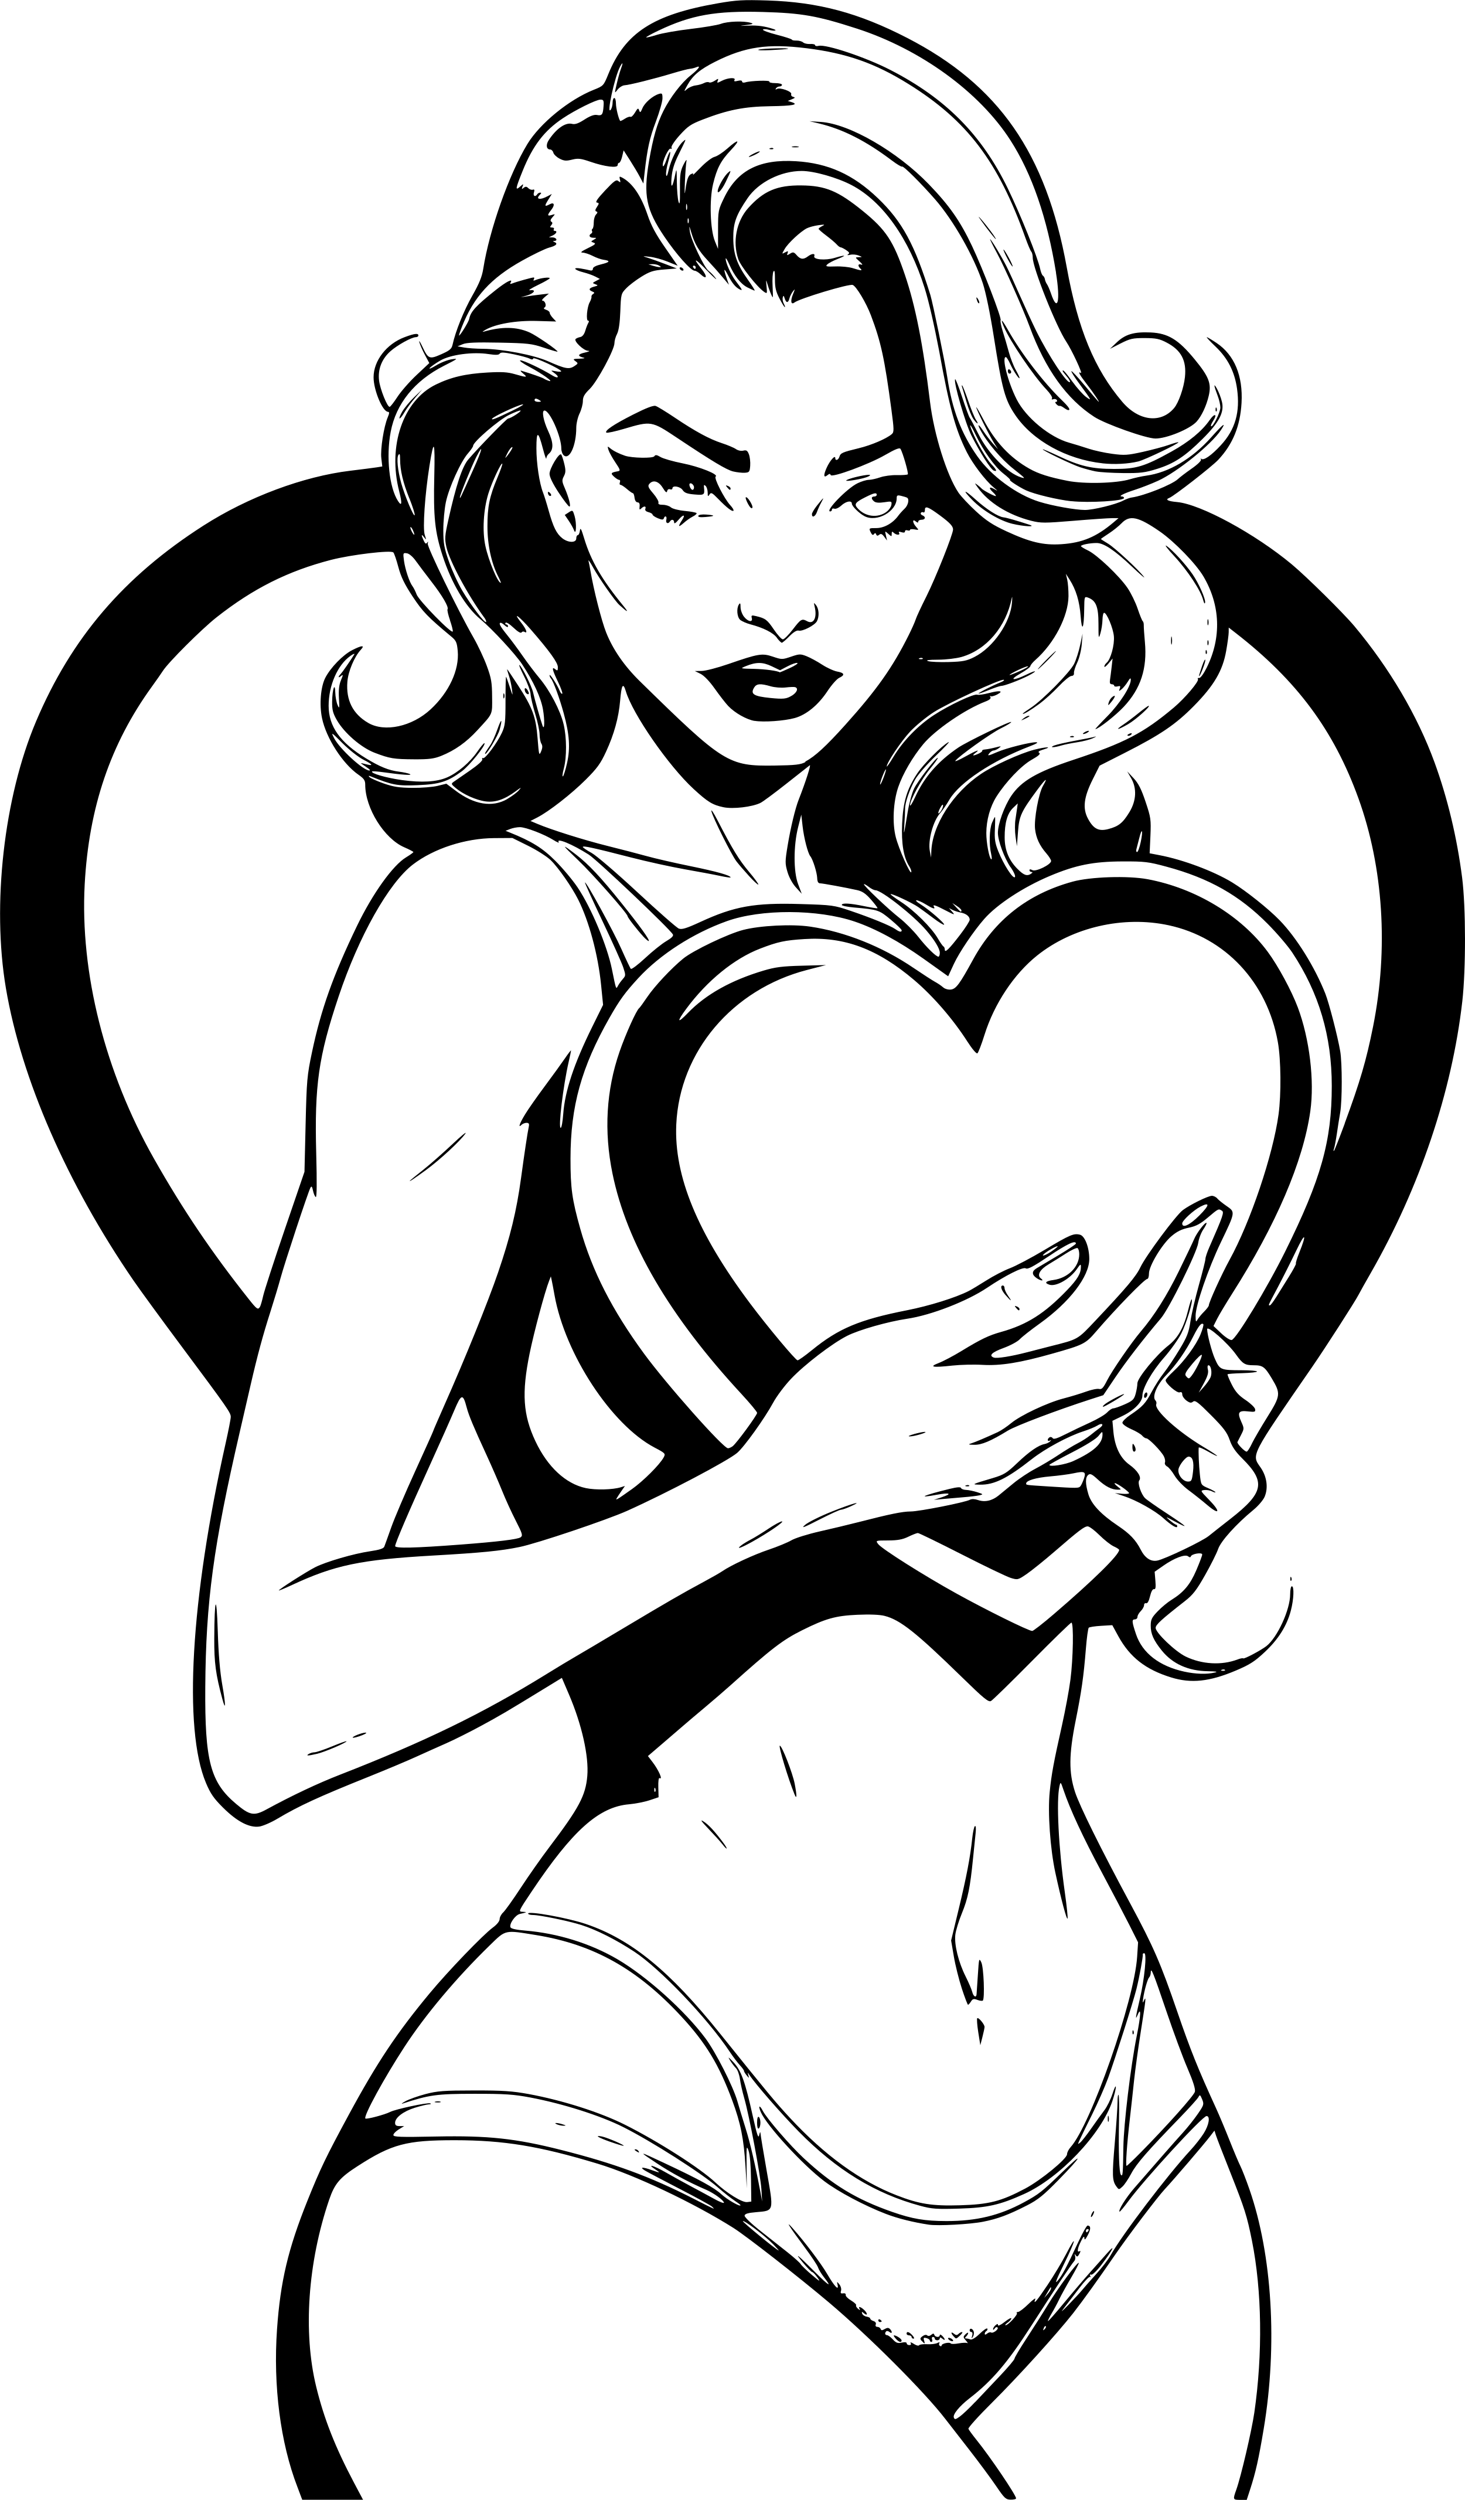 <?xml version="1.0" encoding="UTF-8" standalone="no"?>
<!-- Created with Inkscape (http://www.inkscape.org/) -->

<svg
   width="37.674mm"
   height="64.266mm"
   viewBox="0 0 37.674 64.266"
   version="1.1"
   id="svg5"
   xml:space="preserve"
   inkscape:version="1.2 (dc2aedaf03, 2022-05-15)"
   sodipodi:docname="Valentine girl.svg"
   xmlns:inkscape="http://www.inkscape.org/namespaces/inkscape"
   xmlns:sodipodi="http://sodipodi.sourceforge.net/DTD/sodipodi-0.dtd"
   xmlns="http://www.w3.org/2000/svg"
   xmlns:svg="http://www.w3.org/2000/svg"
   xmlns:rdf="http://www.w3.org/1999/02/22-rdf-syntax-ns#"
   xmlns:cc="http://creativecommons.org/ns#"
   xmlns:dc="http://purl.org/dc/elements/1.1/"><title
     id="title364">Valentine girl</title><sodipodi:namedview
     id="namedview7"
     pagecolor="#ffffff"
     bordercolor="#666666"
     borderopacity="1.0"
     inkscape:showpageshadow="2"
     inkscape:pageopacity="0.0"
     inkscape:pagecheckerboard="0"
     inkscape:deskcolor="#d1d1d1"
     inkscape:document-units="mm"
     showgrid="false"
     inkscape:zoom="0.25323113"
     inkscape:cx="2175.8778"
     inkscape:cy="152.03502"
     inkscape:window-width="1920"
     inkscape:window-height="991"
     inkscape:window-x="-9"
     inkscape:window-y="-9"
     inkscape:window-maximized="1"
     inkscape:current-layer="layer1" /><defs
     id="defs2" /><g
     inkscape:label="Lager 1"
     inkscape:groupmode="layer"
     id="layer1"
     transform="translate(-54.87,-23.552)"><path
       style="fill:#000000;stroke-width:0.043"
       d="m 62.517,87.485 c -0.436,-1.13 -0.625,-2.597 -0.523,-4.051 0.086,-1.227 0.285,-2.066 0.78,-3.299 0.334,-0.832 0.478,-1.13 1.071,-2.226 0.72,-1.33 1.232,-2.098 2.077,-3.115 0.471,-0.567 1.368,-1.5 1.622,-1.687 0.106,-0.078 0.174,-0.163 0.175,-0.218 4.8e-4,-0.049 0.042,-0.126 0.091,-0.171 0.05,-0.045 0.254,-0.331 0.454,-0.636 0.2,-0.305 0.529,-0.774 0.732,-1.041 0.764,-1.008 0.934,-1.326 0.977,-1.831 0.043,-0.506 -0.141,-1.324 -0.47,-2.092 l -0.184,-0.43 -0.49,0.3 c -0.943,0.577 -1.091,0.664 -1.6,0.94 -0.282,0.153 -0.676,0.35 -0.875,0.438 -0.2,0.088 -0.555,0.247 -0.79,0.354 -0.235,0.107 -0.783,0.337 -1.217,0.511 -1.281,0.514 -1.787,0.747 -2.336,1.074 -0.169,0.101 -0.384,0.194 -0.476,0.206 -0.255,0.034 -0.57,-0.13 -0.926,-0.484 -0.243,-0.241 -0.325,-0.36 -0.442,-0.637 -0.587,-1.391 -0.393,-4.735 0.506,-8.737 0.072,-0.32 0.131,-0.623 0.131,-0.673 0,-0.111 -0.071,-0.212 -1.256,-1.803 -0.519,-0.696 -1.08,-1.464 -1.247,-1.708 -1.706,-2.486 -2.885,-5.186 -3.279,-7.511 -0.363,-2.142 -0.052,-4.904 0.773,-6.854 0.91,-2.152 2.26,-3.73 4.313,-5.043 1.144,-0.732 2.564,-1.262 3.771,-1.407 0.294,-0.035 0.599,-0.075 0.678,-0.087 l 0.144,-0.023 -0.025,-0.214 c -0.027,-0.228 0.064,-0.809 0.165,-1.049 0.044,-0.105 0.046,-0.14 0.007,-0.141 -0.14,-0.004 -0.372,-0.561 -0.371,-0.891 7.07e-4,-0.425 0.334,-0.855 0.798,-1.029 0.254,-0.095 0.354,-0.107 0.354,-0.043 0,0.024 -0.029,0.043 -0.065,0.043 -0.11,0 -0.483,0.208 -0.66,0.367 -0.219,0.198 -0.32,0.462 -0.286,0.747 0.026,0.222 0.211,0.681 0.272,0.678 0.019,-7.06e-4 0.109,-0.117 0.201,-0.258 0.092,-0.141 0.313,-0.394 0.493,-0.562 l 0.326,-0.306 -0.115,-0.215 c -0.063,-0.118 -0.126,-0.263 -0.141,-0.322 -0.015,-0.059 0.019,-0.011 0.074,0.107 0.154,0.327 0.184,0.339 0.49,0.203 0.219,-0.097 0.266,-0.137 0.29,-0.245 0.073,-0.339 0.292,-0.882 0.508,-1.26 0.177,-0.311 0.249,-0.487 0.281,-0.69 0.16,-1.01 0.663,-2.431 1.136,-3.21 0.322,-0.53 1.07,-1.141 1.707,-1.394 0.247,-0.098 0.252,-0.104 0.374,-0.403 0.433,-1.065 1.151,-1.53 2.815,-1.82 0.477,-0.083 0.645,-0.093 1.281,-0.073 1.305,0.042 2.337,0.318 3.586,0.961 2.359,1.215 3.574,2.96 4.107,5.902 0.289,1.591 0.71,2.61 1.427,3.455 0.421,0.496 0.993,0.565 1.333,0.161 0.117,-0.139 0.25,-0.519 0.279,-0.796 0.045,-0.426 -0.096,-0.693 -0.47,-0.888 -0.186,-0.097 -0.274,-0.115 -0.565,-0.116 -0.306,-7.06e-4 -0.377,0.015 -0.619,0.138 l -0.274,0.139 0.177,-0.168 c 0.218,-0.207 0.442,-0.272 0.87,-0.253 0.449,0.021 0.713,0.182 1.131,0.691 0.369,0.449 0.436,0.624 0.361,0.941 -0.061,0.259 -0.185,0.522 -0.312,0.661 -0.173,0.19 -0.766,0.434 -1.057,0.434 -0.24,0 -1.282,-0.369 -1.573,-0.557 -0.709,-0.458 -1.261,-1.227 -1.661,-2.315 -0.169,-0.459 -0.652,-1.546 -0.844,-1.9 -0.105,-0.194 -0.183,-0.352 -0.174,-0.352 0.025,0 0.301,0.456 0.425,0.705 0.059,0.117 0.217,0.463 0.352,0.769 0.135,0.305 0.322,0.709 0.415,0.897 0.317,0.635 0.798,1.363 0.86,1.3 0.013,-0.013 -0.024,-0.078 -0.082,-0.145 -0.058,-0.067 -0.105,-0.129 -0.105,-0.137 0,-0.053 0.067,0.021 0.252,0.274 0.115,0.159 0.272,0.334 0.348,0.39 0.16,0.118 0.148,0.094 -0.164,-0.329 -0.127,-0.172 -0.222,-0.322 -0.211,-0.332 0.011,-0.011 0.16,0.149 0.331,0.355 0.171,0.206 0.331,0.394 0.355,0.418 0.08,0.079 -0.112,-0.211 -0.299,-0.451 -0.178,-0.228 -0.231,-0.33 -0.144,-0.276 0.06,0.037 -0.235,-0.595 -0.375,-0.804 -0.259,-0.387 -0.862,-1.897 -0.862,-2.16 0,-0.063 -0.017,-0.133 -0.038,-0.155 -0.021,-0.022 -0.088,-0.18 -0.149,-0.35 -0.702,-1.971 -1.502,-3.023 -3.011,-3.961 -0.858,-0.534 -1.59,-0.79 -2.619,-0.918 -1.003,-0.124 -1.582,-0.039 -2.348,0.346 -0.395,0.199 -0.576,0.351 -0.714,0.599 -0.098,0.177 -0.098,0.182 -0.012,0.106 0.05,-0.044 0.15,-0.087 0.222,-0.095 0.072,-0.008 0.169,-0.036 0.216,-0.061 0.047,-0.025 0.104,-0.033 0.128,-0.018 0.024,0.015 0.09,-0.004 0.147,-0.041 0.095,-0.062 0.101,-0.062 0.077,6.43e-4 -0.024,0.063 -0.015,0.063 0.106,1.27e-4 0.156,-0.08 0.37,-0.093 0.325,-0.019 -0.021,0.034 0.004,0.041 0.083,0.021 0.07,-0.018 0.113,-0.011 0.113,0.018 0,0.026 0.035,0.035 0.08,0.021 0.139,-0.044 0.647,-0.059 0.622,-0.019 -0.013,0.021 0.054,0.038 0.15,0.038 0.095,0 0.173,0.019 0.173,0.043 0,0.024 -0.028,0.043 -0.062,0.043 -0.034,0 -0.075,0.022 -0.092,0.049 -0.02,0.032 -0.012,0.038 0.023,0.016 0.078,-0.048 0.395,0.065 0.369,0.132 -0.011,0.03 0.012,0.062 0.052,0.071 0.057,0.014 0.05,0.026 -0.034,0.061 l -0.106,0.043 0.096,0.03 c 0.203,0.065 0.032,0.098 -0.549,0.106 -0.667,0.01 -1.089,0.093 -1.735,0.343 -0.303,0.117 -0.383,0.171 -0.588,0.398 -0.131,0.144 -0.227,0.288 -0.215,0.32 0.012,0.032 0.003,0.046 -0.021,0.031 -0.053,-0.033 -0.224,0.339 -0.202,0.44 0.009,0.041 0.049,-0.026 0.093,-0.154 0.101,-0.297 0.136,-0.257 0.046,0.051 -0.038,0.132 -0.063,0.283 -0.054,0.336 0.01,0.064 0.033,0.019 0.068,-0.135 0.059,-0.259 0.233,-0.604 0.362,-0.718 0.097,-0.086 0.101,-0.098 -0.11,0.33 -0.115,0.233 -0.164,0.396 -0.181,0.598 -0.025,0.304 0.028,0.256 0.095,-0.085 0.034,-0.173 0.038,-0.153 0.042,0.192 0.002,0.211 0.022,0.442 0.044,0.512 0.03,0.096 0.039,0.016 0.036,-0.32 -0.003,-0.384 0.01,-0.476 0.093,-0.641 0.056,-0.111 0.087,-0.147 0.074,-0.085 -0.012,0.059 -0.03,0.299 -0.04,0.534 -0.013,0.312 -0.009,0.364 0.015,0.192 0.039,-0.279 0.075,-0.369 0.159,-0.402 0.042,-0.016 0.052,-0.007 0.03,0.028 -0.018,0.029 0.072,-0.057 0.201,-0.19 0.128,-0.133 0.288,-0.256 0.356,-0.273 0.068,-0.016 0.217,-0.114 0.332,-0.216 0.292,-0.259 0.349,-0.233 0.09,0.041 -0.26,0.275 -0.36,0.465 -0.459,0.875 -0.098,0.408 -0.074,1.169 0.047,1.467 l 0.081,0.199 4.87e-4,-0.498 c 4.8e-4,-0.488 0.004,-0.504 0.161,-0.826 0.343,-0.703 0.909,-0.988 1.846,-0.93 0.827,0.051 1.468,0.341 2.106,0.953 0.624,0.598 0.944,1.188 1.346,2.483 0.063,0.204 0.373,1.711 0.435,2.114 0.128,0.839 0.358,1.446 0.771,2.032 0.361,0.512 1.014,0.992 1.596,1.173 0.335,0.104 0.931,0.211 1.175,0.211 0.212,0 0.789,-0.141 0.978,-0.239 0.073,-0.038 0.172,-0.075 0.219,-0.081 0.325,-0.045 1.043,-0.331 1.196,-0.477 0.047,-0.045 0.205,-0.165 0.351,-0.267 0.154,-0.107 0.254,-0.206 0.239,-0.234 -0.015,-0.026 -0.012,-0.034 0.006,-0.018 0.06,0.054 0.26,-0.084 0.503,-0.347 0.373,-0.403 0.502,-0.854 0.418,-1.456 -0.062,-0.437 -0.237,-0.781 -0.552,-1.081 -0.14,-0.133 -0.241,-0.242 -0.225,-0.242 0.016,0 0.13,0.068 0.254,0.151 0.455,0.307 0.678,0.841 0.639,1.536 -0.034,0.601 -0.226,1.069 -0.602,1.468 -0.167,0.177 -1.135,0.93 -1.253,0.975 -0.118,0.045 -0.044,0.087 0.196,0.108 0.608,0.055 2.011,0.818 2.956,1.606 0.383,0.32 1.323,1.248 1.605,1.585 0.904,1.081 1.622,2.301 2.06,3.5 0.336,0.922 0.579,1.934 0.711,2.97 0.096,0.753 0.098,2.35 0.004,3.175 -0.265,2.325 -1.099,4.797 -2.357,6.989 -0.135,0.235 -0.275,0.485 -0.311,0.555 -0.092,0.18 -0.859,1.371 -1.195,1.858 -1.588,2.3 -1.561,2.247 -1.329,2.576 0.166,0.235 0.207,0.528 0.108,0.76 -0.036,0.085 -0.167,0.238 -0.292,0.34 -0.437,0.359 -0.835,0.8 -0.904,1.004 -0.036,0.107 -0.187,0.407 -0.334,0.667 -0.22,0.389 -0.313,0.509 -0.519,0.67 -0.613,0.479 -0.753,0.608 -0.753,0.689 0,0.126 0.504,0.607 0.772,0.737 0.418,0.202 0.927,0.231 1.337,0.074 0.068,-0.026 0.132,-0.038 0.143,-0.027 0.023,0.023 0.459,-0.208 0.598,-0.317 0.282,-0.222 0.609,-0.936 0.609,-1.331 0,-0.113 0.019,-0.206 0.043,-0.206 0.064,0 0.051,0.333 -0.024,0.621 -0.102,0.393 -0.322,0.743 -0.673,1.071 -0.263,0.246 -0.385,0.324 -0.75,0.478 -0.671,0.283 -1.142,0.333 -1.656,0.174 -0.658,-0.203 -1.062,-0.519 -1.36,-1.062 l -0.154,-0.282 -0.286,0.017 c -0.157,0.009 -0.301,0.031 -0.319,0.048 -0.018,0.017 -0.052,0.26 -0.074,0.54 -0.058,0.72 -0.112,1.098 -0.264,1.854 -0.174,0.868 -0.178,1.326 -0.016,1.827 0.117,0.36 0.655,1.448 1.421,2.871 0.597,1.109 0.782,1.534 1.21,2.782 0.339,0.988 0.533,1.469 0.994,2.475 0.082,0.178 0.239,0.553 0.35,0.833 0.111,0.28 0.236,0.576 0.278,0.659 0.042,0.083 0.147,0.351 0.232,0.596 0.587,1.685 0.726,4.008 0.369,6.152 -0.131,0.786 -0.207,1.125 -0.351,1.567 l -0.087,0.267 h -0.167 c -0.19,0 -0.192,-0.006 -0.101,-0.262 0.122,-0.341 0.395,-1.511 0.464,-1.984 0.218,-1.506 0.196,-3.133 -0.061,-4.416 C 86.937,80.516 86.88,80.338 86.51,79.405 86.328,78.947 86.161,78.517 86.14,78.45 l -0.039,-0.123 -0.116,0.151 c -0.151,0.198 -0.93,1.108 -1.159,1.353 -0.192,0.206 -0.941,1.195 -1.279,1.687 -0.425,0.62 -0.826,1.178 -1.079,1.502 -0.418,0.533 -1.425,1.644 -2.096,2.31 -0.34,0.337 -0.609,0.636 -0.598,0.664 0.011,0.028 0.105,0.157 0.209,0.286 0.354,0.438 1.017,1.419 1.017,1.503 0,0.019 -0.062,0.033 -0.139,0.032 -0.125,-0.001 -0.161,-0.035 -0.374,-0.349 -0.129,-0.191 -0.437,-0.606 -0.683,-0.923 -0.247,-0.316 -0.529,-0.68 -0.628,-0.808 -0.529,-0.688 -1.961,-2.121 -2.981,-2.983 -0.773,-0.653 -2.129,-1.711 -2.461,-1.921 -1.023,-0.646 -2.551,-1.369 -3.497,-1.654 -1.503,-0.454 -2.409,-0.602 -3.672,-0.603 -1.244,-4.8e-4 -1.619,0.099 -2.498,0.666 -0.459,0.295 -0.591,0.451 -0.731,0.86 -0.551,1.614 -0.676,3.411 -0.335,4.81 0.201,0.825 0.489,1.556 0.973,2.47 l 0.232,0.438 h -0.782 -0.782 z m 17.43,-2.178 c 0.149,-0.157 0.437,-0.462 0.641,-0.677 0.204,-0.215 0.371,-0.414 0.371,-0.44 0,-0.027 0.141,-0.264 0.314,-0.527 0.172,-0.263 0.424,-0.659 0.558,-0.88 0.25,-0.412 0.749,-1.087 0.781,-1.055 0.01,0.01 -0.08,0.183 -0.199,0.385 -0.119,0.202 -0.255,0.449 -0.303,0.549 -0.047,0.1 -0.135,0.265 -0.196,0.366 -0.06,0.101 -0.103,0.19 -0.095,0.198 0.008,0.008 0.198,-0.207 0.421,-0.478 0.223,-0.27 0.521,-0.619 0.662,-0.776 0.141,-0.156 0.34,-0.38 0.442,-0.496 0.232,-0.264 0.145,-0.087 -0.143,0.293 -0.121,0.159 -0.238,0.273 -0.269,0.262 -0.035,-0.012 -0.044,7.06e-4 -0.025,0.034 0.017,0.029 0.015,0.039 -0.004,0.022 -0.019,-0.017 -0.142,0.111 -0.274,0.285 -0.132,0.173 -0.305,0.399 -0.384,0.5 -0.113,0.145 -0.09,0.13 0.107,-0.072 0.138,-0.141 0.298,-0.314 0.355,-0.384 0.057,-0.07 0.217,-0.252 0.357,-0.405 0.139,-0.153 0.302,-0.364 0.361,-0.47 0.306,-0.543 1.471,-2.074 2.067,-2.718 0.112,-0.121 0.262,-0.312 0.333,-0.425 0.136,-0.215 0.174,-0.445 0.072,-0.445 -0.104,0 -1.599,1.628 -2.01,2.188 -0.116,0.158 -0.218,0.28 -0.227,0.27 -0.037,-0.037 0.166,-0.36 0.381,-0.608 0.62,-0.715 1.056,-1.212 1.251,-1.426 0.118,-0.13 0.29,-0.346 0.381,-0.479 0.157,-0.228 0.163,-0.249 0.111,-0.376 -0.05,-0.12 -0.06,-0.126 -0.096,-0.055 -0.023,0.043 -0.237,0.28 -0.476,0.527 -0.834,0.859 -1.115,1.182 -1.25,1.436 -0.075,0.141 -0.177,0.293 -0.228,0.338 -0.09,0.082 -0.092,0.082 -0.153,-0.002 -0.111,-0.151 -0.115,-0.28 -0.043,-1.128 0.039,-0.459 0.071,-0.93 0.071,-1.045 -3.25e-4,-0.115 0.011,-0.199 0.025,-0.185 0.014,0.014 0.02,0.301 0.013,0.637 -0.017,0.822 0.002,1.372 0.05,1.421 0.046,0.048 0.052,-0.019 0.062,-0.724 0.009,-0.589 0.185,-2.053 0.344,-2.852 0.106,-0.532 0.116,-0.76 0.025,-0.543 -0.07,0.167 -0.058,0.076 0.052,-0.395 0.123,-0.523 0.187,-1.185 0.116,-1.185 -0.026,0 -0.044,0.014 -0.039,0.032 0.012,0.045 -0.086,0.581 -0.162,0.886 -0.084,0.336 -0.54,1.769 -0.727,2.285 -0.081,0.223 -0.267,0.646 -0.412,0.939 -0.146,0.294 -0.291,0.59 -0.322,0.659 -0.053,0.116 -0.052,0.121 0.016,0.065 0.04,-0.033 0.167,-0.195 0.282,-0.36 0.115,-0.165 0.267,-0.376 0.337,-0.468 0.071,-0.092 0.165,-0.284 0.211,-0.427 0.045,-0.143 0.083,-0.22 0.085,-0.172 0.001,0.048 -0.039,0.212 -0.09,0.363 -0.287,0.852 -1.354,1.974 -2.267,2.387 -0.626,0.283 -0.943,0.354 -1.663,0.376 -0.591,0.018 -0.711,0.009 -1.008,-0.071 -1.16,-0.313 -2.157,-0.922 -3.13,-1.913 -0.439,-0.446 -1.118,-1.226 -1.264,-1.45 -0.05,-0.077 -0.051,-0.076 -0.029,0.005 0.023,0.084 0.023,0.084 -0.044,0.003 -0.037,-0.046 -0.068,-0.097 -0.068,-0.115 0,-0.018 -0.048,-0.084 -0.107,-0.147 -0.059,-0.063 -0.174,-0.217 -0.257,-0.341 -0.568,-0.855 -1.791,-2.138 -2.455,-2.575 -0.468,-0.308 -0.971,-0.562 -1.361,-0.686 -0.322,-0.103 -1.073,-0.258 -1.248,-0.258 -0.068,0 -0.123,-0.016 -0.123,-0.036 0,-0.075 1.021,0.109 1.493,0.27 1.159,0.394 2.15,1.204 3.442,2.814 1.227,1.528 1.412,1.751 1.796,2.166 0.895,0.965 1.811,1.63 2.75,1.994 0.573,0.223 0.91,0.276 1.62,0.255 0.755,-0.022 1.06,-0.1 1.684,-0.431 0.401,-0.213 1.074,-0.765 1.074,-0.881 0,-0.044 0.04,-0.125 0.09,-0.18 0.525,-0.584 1.64,-3.772 1.713,-4.899 l 0.024,-0.369 -0.225,-0.448 c -0.124,-0.246 -0.446,-0.861 -0.716,-1.366 -0.474,-0.886 -0.807,-1.6 -0.973,-2.092 -0.077,-0.228 -0.08,-0.231 -0.108,-0.107 -0.084,0.373 -0.023,1.584 0.137,2.721 0.049,0.346 0.081,0.651 0.072,0.679 -0.019,0.058 -0.167,-0.494 -0.315,-1.179 -0.132,-0.612 -0.198,-1.542 -0.145,-2.071 0.045,-0.458 0.1,-0.754 0.317,-1.722 0.083,-0.372 0.181,-0.896 0.216,-1.166 0.071,-0.541 0.087,-1.468 0.025,-1.468 -0.022,0 -0.478,0.444 -1.014,0.986 -0.536,0.542 -1.01,1.005 -1.053,1.028 -0.066,0.036 -0.182,-0.06 -0.748,-0.612 -1.181,-1.152 -1.589,-1.475 -1.99,-1.576 -0.126,-0.032 -0.384,-0.042 -0.699,-0.028 -0.561,0.025 -0.815,0.096 -1.421,0.398 -0.505,0.252 -0.79,0.472 -1.855,1.427 -0.144,0.129 -0.433,0.378 -0.643,0.554 -0.21,0.175 -0.459,0.387 -0.555,0.47 -0.095,0.083 -0.34,0.293 -0.543,0.467 l -0.369,0.316 0.118,0.154 c 0.158,0.206 0.274,0.469 0.181,0.412 -0.023,-0.014 -0.036,0.085 -0.032,0.234 l 0.007,0.259 -0.235,0.078 c -0.129,0.043 -0.365,0.089 -0.525,0.103 -0.777,0.067 -1.454,0.674 -2.501,2.238 -0.347,0.518 -0.349,0.523 -0.232,0.526 0.123,0.004 0.107,0.016 -0.074,0.055 -0.116,0.025 -0.277,0.253 -0.242,0.343 0.014,0.036 0.147,0.066 0.379,0.085 0.833,0.068 1.678,0.33 2.374,0.738 0.751,0.44 1.737,1.326 2.263,2.034 0.263,0.354 0.709,1.231 0.818,1.61 0.044,0.153 0.14,0.47 0.214,0.705 0.119,0.38 0.248,0.934 0.381,1.644 l 0.044,0.235 -0.02,-0.32 c -0.023,-0.357 -0.314,-1.901 -0.442,-2.342 -0.045,-0.156 -0.095,-0.376 -0.11,-0.488 -0.015,-0.112 -0.06,-0.237 -0.101,-0.278 -0.041,-0.041 -0.109,-0.131 -0.153,-0.202 -0.063,-0.103 -0.046,-0.093 0.088,0.049 0.197,0.21 0.298,0.491 0.496,1.381 0.11,0.495 0.144,0.593 0.166,0.491 0.017,-0.08 0.03,-0.096 0.033,-0.043 0.003,0.047 0.075,0.485 0.161,0.974 0.184,1.044 0.192,1.011 -0.271,1.051 -0.212,0.018 -0.292,0.042 -0.299,0.089 -0.005,0.036 0.168,0.204 0.396,0.384 0.223,0.176 0.542,0.428 0.708,0.559 0.166,0.132 0.319,0.268 0.338,0.303 0.02,0.035 0.147,0.158 0.282,0.273 0.216,0.184 0.234,0.192 0.148,0.071 -0.054,-0.076 -0.114,-0.139 -0.133,-0.139 -0.019,0 -0.127,-0.11 -0.241,-0.246 -0.244,-0.291 -0.133,-0.202 0.33,0.263 0.344,0.346 0.431,0.393 0.214,0.117 -0.067,-0.086 -0.136,-0.199 -0.153,-0.253 -0.017,-0.054 -0.17,-0.285 -0.341,-0.514 -0.399,-0.536 -0.522,-0.732 -0.312,-0.494 0.316,0.357 0.726,0.9 0.886,1.173 0.19,0.325 0.304,0.445 0.27,0.287 -0.021,-0.096 -0.019,-0.096 0.046,-0.015 0.037,0.046 0.056,0.119 0.042,0.163 -0.019,0.06 -0.006,0.076 0.053,0.066 0.046,-0.008 0.074,0.009 0.067,0.041 -0.006,0.03 0.056,0.094 0.139,0.143 0.082,0.049 0.14,0.104 0.129,0.122 -0.011,0.018 0.012,0.06 0.051,0.092 0.049,0.04 0.062,0.042 0.04,0.005 -0.046,-0.076 0.016,-0.066 0.108,0.017 0.098,0.088 0.104,0.175 0.007,0.095 -0.061,-0.05 -0.068,-0.05 -0.05,0.006 0.012,0.035 0.063,0.07 0.114,0.078 0.051,0.007 0.093,0.03 0.093,0.05 0,0.02 0.037,0.049 0.083,0.063 0.05,0.016 0.074,0.051 0.059,0.088 -0.014,0.037 0.002,0.062 0.041,0.062 0.036,0 0.074,0.024 0.084,0.053 0.015,0.042 0.038,0.042 0.105,0.003 0.063,-0.037 0.098,-0.038 0.134,-0.002 0.068,0.068 0.06,0.137 -0.009,0.079 -0.032,-0.026 -0.07,-0.035 -0.085,-0.019 -0.044,0.044 -0.033,0.099 0.02,0.099 0.027,0 0.094,0.05 0.15,0.11 0.082,0.089 0.126,0.105 0.229,0.082 0.08,-0.018 0.127,-0.011 0.127,0.018 0,0.025 0.03,0.046 0.067,0.046 0.042,0 0.055,-0.019 0.034,-0.053 -0.018,-0.029 0.018,-0.02 0.081,0.021 0.062,0.041 0.124,0.057 0.137,0.036 0.013,-0.021 0.105,-0.033 0.205,-0.027 0.1,0.006 0.218,-0.008 0.262,-0.03 0.054,-0.027 0.071,-0.026 0.053,0.003 -0.015,0.024 -0.008,0.056 0.016,0.071 0.024,0.015 0.043,0.009 0.043,-0.013 0,-0.049 0.208,-0.094 0.235,-0.05 0.011,0.017 0.101,0.016 0.201,-0.002 0.1,-0.018 0.201,-0.022 0.225,-0.008 0.024,0.014 0.007,-0.016 -0.037,-0.066 -0.073,-0.084 -0.074,-0.096 -0.011,-0.16 0.038,-0.038 0.069,-0.052 0.069,-0.032 0,0.02 -0.023,0.06 -0.051,0.088 -0.036,0.036 -0.037,0.051 -0.004,0.051 0.026,0 0.077,0.011 0.112,0.025 0.039,0.015 0.132,-0.041 0.239,-0.145 0.096,-0.093 0.184,-0.154 0.196,-0.134 0.012,0.019 0.002,0.047 -0.022,0.062 -0.024,0.015 -0.043,0.047 -0.043,0.072 0,0.029 0.022,0.027 0.062,-0.006 0.034,-0.028 0.079,-0.041 0.1,-0.028 0.053,0.033 0.208,-0.087 0.166,-0.129 -0.019,-0.019 -0.052,-0.006 -0.074,0.029 -0.022,0.035 -0.04,0.041 -0.04,0.015 -3.18e-4,-0.026 0.028,-0.072 0.063,-0.101 0.049,-0.041 0.064,-0.041 0.064,-0.001 0,0.028 0.077,-0.009 0.171,-0.084 0.094,-0.074 0.171,-0.116 0.171,-0.091 0,0.024 -0.043,0.074 -0.095,0.11 -0.052,0.037 -0.075,0.066 -0.051,0.066 0.065,0 0.323,-0.279 0.289,-0.312 -0.016,-0.016 -0.003,-0.029 0.03,-0.029 0.032,0 0.152,-0.091 0.266,-0.203 0.114,-0.112 0.194,-0.169 0.178,-0.128 -0.063,0.168 0.037,0.052 0.315,-0.363 0.161,-0.241 0.375,-0.597 0.476,-0.792 0.295,-0.569 0.252,-0.365 -0.054,0.256 -0.195,0.396 -0.245,0.526 -0.166,0.432 0.123,-0.146 0.234,-0.354 0.538,-1.007 0.107,-0.229 0.212,-0.416 0.235,-0.416 0.086,0 0.089,0.089 0.007,0.244 -0.063,0.119 -0.086,0.139 -0.089,0.076 -0.003,-0.061 -0.028,-0.037 -0.087,0.082 -0.093,0.185 -0.109,0.301 -0.037,0.257 0.031,-0.019 0.029,0.004 -0.004,0.067 -0.042,0.078 -0.06,0.085 -0.094,0.037 -0.032,-0.045 -0.036,-0.041 -0.017,0.018 0.014,0.042 0.005,0.1 -0.019,0.128 -0.089,0.103 -0.5,0.722 -1.108,1.669 -0.602,0.937 -1.007,1.414 -1.583,1.859 -0.265,0.205 -0.438,0.417 -0.408,0.497 0.022,0.058 0.043,0.055 0.153,-0.024 0.07,-0.05 0.25,-0.22 0.398,-0.377 z m -1.373,-1.571 c -0.049,-0.055 -0.046,-0.074 0.021,-0.124 0.048,-0.035 0.095,-0.043 0.119,-0.02 0.024,0.023 0.065,0.018 0.103,-0.014 0.05,-0.041 0.067,-0.041 0.081,7.07e-4 0.022,0.065 0.139,0.072 0.139,0.008 0,-0.025 0.029,-0.017 0.064,0.018 0.035,0.035 0.064,0.077 0.064,0.094 0,0.016 -0.029,0.006 -0.064,-0.024 -0.044,-0.037 -0.064,-0.038 -0.064,-0.005 0,0.026 -0.029,0.048 -0.064,0.048 -0.035,0 -0.064,-0.019 -0.064,-0.043 0,-0.024 -0.021,-0.043 -0.047,-0.043 -0.026,0 -0.036,0.029 -0.023,0.064 0.014,0.035 0.006,0.064 -0.017,0.064 -0.023,0 -0.041,-0.017 -0.041,-0.038 0,-0.021 -0.039,-0.048 -0.087,-0.061 -0.071,-0.018 -0.082,-0.007 -0.061,0.059 0.031,0.098 0.018,0.101 -0.059,0.013 z m -0.668,-0.06 c -0.043,-0.047 -0.063,-0.085 -0.047,-0.085 0.061,0 0.196,0.089 0.196,0.13 0,0.067 -0.067,0.047 -0.149,-0.044 z m 1.388,0.043 c -0.034,-0.021 -0.052,-0.048 -0.04,-0.059 0.012,-0.012 0.049,-0.004 0.083,0.017 0.034,0.021 0.052,0.048 0.04,0.059 -0.012,0.012 -0.049,0.004 -0.083,-0.017 z m -0.982,-0.085 c 0,-0.024 -0.029,-0.043 -0.064,-0.043 -0.035,0 -0.064,-0.019 -0.064,-0.043 0,-0.068 0.066,-0.05 0.149,0.043 0.044,0.048 0.056,0.085 0.028,0.085 -0.027,0 -0.049,-0.019 -0.049,-0.043 z m 1.078,-0.021 c -0.075,-0.085 -0.067,-0.128 0.013,-0.063 0.05,0.041 0.078,0.043 0.115,0.005 0.027,-0.027 0.068,-0.049 0.092,-0.049 0.023,0 7.06e-4,0.038 -0.049,0.085 -0.107,0.1 -0.102,0.099 -0.17,0.022 z m 0.481,-0.011 c 0.015,-0.056 0.007,-0.096 -0.019,-0.096 -0.025,0 -0.046,-0.019 -0.046,-0.043 0,-0.068 0.074,-0.05 0.102,0.025 0.014,0.037 0.006,0.1 -0.019,0.139 -0.037,0.059 -0.04,0.054 -0.019,-0.025 z m -2.414,-0.398 c 0,-0.025 0.019,-0.033 0.043,-0.019 0.024,0.015 0.043,0.035 0.043,0.045 0,0.01 -0.019,0.019 -0.043,0.019 -0.024,0 -0.043,-0.02 -0.043,-0.045 z m 1.302,-2.458 c -0.406,-0.061 -0.809,-0.162 -1.107,-0.277 -0.556,-0.214 -1.228,-0.571 -1.587,-0.843 -0.555,-0.42 -1.476,-1.423 -1.63,-1.775 -0.073,-0.167 -0.033,-0.194 0.05,-0.034 0.103,0.2 0.706,0.897 1.055,1.221 0.741,0.687 1.349,1.056 2.273,1.379 0.519,0.181 0.835,0.235 1.396,0.236 0.772,7.06e-4 1.364,-0.142 1.991,-0.481 0.381,-0.206 0.469,-0.275 0.972,-0.763 0.589,-0.572 0.527,-0.434 -0.087,0.193 -0.382,0.39 -0.523,0.504 -0.805,0.648 -0.478,0.244 -0.753,0.346 -1.128,0.42 -0.332,0.066 -1.162,0.111 -1.392,0.076 z m 4.165,-0.209 c 0,-0.024 0.019,-0.072 0.041,-0.107 0.023,-0.035 0.041,-0.045 0.041,-0.021 0,0.024 -0.019,0.072 -0.041,0.107 -0.023,0.035 -0.041,0.045 -0.041,0.021 z m -8.585,-2.413 c 0,-0.106 0.017,-0.165 0.043,-0.149 0.024,0.014 0.043,0.082 0.043,0.149 0,0.068 -0.019,0.135 -0.043,0.149 -0.026,0.016 -0.043,-0.043 -0.043,-0.149 z m 9.019,-0.107 c 7.06e-4,-0.07 0.01,-0.094 0.021,-0.053 0.011,0.042 0.01,0.099 -0.001,0.128 -0.012,0.029 -0.021,-0.005 -0.02,-0.076 z m -3.331,-2.22 c -0.029,-0.184 -0.04,-0.346 -0.026,-0.359 0.031,-0.031 0.189,0.158 0.188,0.225 -4.88e-4,0.027 -0.025,0.143 -0.055,0.259 l -0.054,0.21 z m 3.966,-0.004 c 0.002,-0.05 0.012,-0.06 0.026,-0.026 0.012,0.031 0.011,0.068 -0.004,0.082 -0.014,0.014 -0.024,-0.011 -0.022,-0.056 z M 79.605,74.676 C 79.53,74.447 79.437,74.075 79.399,73.85 l -0.07,-0.41 0.195,-0.807 c 0.203,-0.842 0.297,-1.334 0.348,-1.822 0.017,-0.159 0.048,-0.3 0.07,-0.313 0.023,-0.014 0.03,0.06 0.017,0.182 -0.012,0.114 -0.042,0.408 -0.067,0.655 -0.074,0.745 -0.132,1.03 -0.285,1.402 -0.081,0.196 -0.157,0.445 -0.17,0.555 -0.03,0.255 0.081,0.707 0.266,1.074 0.077,0.154 0.153,0.332 0.169,0.396 0.03,0.119 0.101,0.16 0.111,0.064 0.003,-0.029 0.018,-0.255 0.034,-0.502 0.027,-0.429 0.031,-0.443 0.089,-0.32 0.061,0.129 0.092,0.926 0.038,0.98 -0.014,0.014 -0.077,0.007 -0.139,-0.017 -0.094,-0.036 -0.122,-0.029 -0.166,0.042 -0.029,0.046 -0.063,0.084 -0.075,0.084 -0.012,0 -0.084,-0.187 -0.159,-0.416 z m -6.161,-3.715 c -0.05,-0.065 -0.21,-0.241 -0.355,-0.393 -0.183,-0.191 -0.224,-0.25 -0.132,-0.192 0.133,0.084 0.284,0.246 0.506,0.542 0.137,0.183 0.12,0.221 -0.018,0.043 z m 1.858,-1.279 c -0.163,-0.398 -0.42,-1.251 -0.378,-1.251 0.055,0 0.329,0.704 0.382,0.978 0.06,0.31 0.058,0.424 -0.004,0.273 z m 6.461,13.673 c -0.013,-0.013 -0.037,0.011 -0.053,0.053 -0.023,0.061 -0.018,0.066 0.024,0.024 0.029,-0.029 0.042,-0.063 0.029,-0.077 z m 0.136,-0.972 c 0,-0.053 -0.002,-0.05 -0.101,0.119 l -0.075,0.128 0.088,-0.101 c 0.048,-0.055 0.088,-0.121 0.088,-0.146 z m -7.155,-1.144 c -0.199,-0.205 -0.739,-0.615 -0.77,-0.584 -0.018,0.018 0.866,0.744 0.92,0.754 0.011,0.002 -0.057,-0.074 -0.149,-0.17 z m 8.116,-0.339 c 0.014,-0.024 0.006,-0.043 -0.019,-0.043 -0.025,0 -0.045,0.019 -0.045,0.043 0,0.024 0.009,0.043 0.019,0.043 0.01,0 0.031,-0.019 0.045,-0.043 z m -9.674,-0.615 c -0.034,-0.033 -0.408,-0.238 -0.831,-0.456 -0.423,-0.218 -0.826,-0.431 -0.897,-0.474 -0.152,-0.092 -0.068,-0.099 0.171,-0.013 0.226,0.081 0.238,0.078 0.085,-0.023 -0.226,-0.15 -0.025,-0.091 0.27,0.079 0.157,0.09 0.448,0.251 0.648,0.358 0.2,0.106 0.473,0.254 0.609,0.329 0.135,0.075 0.246,0.118 0.246,0.096 0,-0.058 -0.261,-0.248 -0.454,-0.331 -0.455,-0.196 -0.89,-0.429 -1.276,-0.685 -0.485,-0.321 -0.48,-0.321 0.192,-0.006 0.899,0.421 1.286,0.633 1.47,0.803 0.153,0.141 0.494,0.336 0.494,0.282 0,-0.009 -0.074,-0.065 -0.163,-0.124 -0.09,-0.059 -0.277,-0.208 -0.416,-0.33 -0.41,-0.36 -1.71,-1.189 -2.439,-1.555 -0.586,-0.294 -1.551,-0.601 -2.388,-0.759 -0.429,-0.081 -0.652,-0.096 -1.447,-0.095 -0.959,4.84e-4 -1.147,0.026 -1.836,0.251 -0.047,0.015 -0.013,-0.013 0.076,-0.062 0.089,-0.049 0.32,-0.131 0.512,-0.182 0.305,-0.08 0.467,-0.092 1.247,-0.093 0.746,-9.88e-4 0.983,0.015 1.409,0.093 0.868,0.16 1.837,0.469 2.473,0.788 0.868,0.436 1.932,1.116 2.331,1.489 0.29,0.271 0.684,0.515 0.81,0.5 l 0.108,-0.013 -0.007,-0.576 c -0.004,-0.355 -0.029,-0.637 -0.064,-0.735 -0.052,-0.145 -0.056,-0.111 -0.05,0.406 l 0.006,0.564 -0.034,-0.564 c -0.043,-0.707 -0.125,-1.115 -0.341,-1.697 -0.34,-0.917 -0.681,-1.479 -1.309,-2.157 -1.131,-1.222 -2.253,-1.851 -3.731,-2.092 -0.823,-0.134 -0.776,-0.145 -1.197,0.265 -0.861,0.838 -1.652,1.78 -2.194,2.611 -0.523,0.802 -1.058,1.783 -1.003,1.839 0.027,0.027 0.499,-0.098 0.635,-0.168 0.142,-0.073 0.965,-0.249 1.035,-0.221 0.03,0.012 0.013,0.023 -0.037,0.025 -0.05,0.002 -0.214,0.041 -0.363,0.088 -0.294,0.091 -0.506,0.254 -0.506,0.387 0,0.063 0.029,0.084 0.117,0.084 h 0.117 l -0.139,0.085 c -0.076,0.047 -0.139,0.112 -0.139,0.145 0,0.051 0.167,0.057 1.1,0.038 1.333,-0.027 2.043,0.049 3.213,0.345 1.363,0.344 2.287,0.684 3.395,1.248 0.593,0.302 0.571,0.292 0.49,0.214 z M 71.223,78.85 c -0.038,-0.025 -0.044,-0.042 -0.013,-0.042 0.028,-4.81e-4 0.063,0.019 0.077,0.042 0.033,0.053 0.018,0.053 -0.064,0 z m -0.656,-0.233 c -0.319,-0.113 -0.422,-0.178 -0.22,-0.139 0.138,0.027 0.626,0.238 0.555,0.24 -0.024,7.07e-4 -0.174,-0.045 -0.336,-0.102 z m -1.373,-0.45 c -0.109,-0.047 0.004,-0.047 0.149,0 0.086,0.027 0.09,0.034 0.021,0.035 -0.047,6.5e-4 -0.124,-0.015 -0.171,-0.035 z m -3.127,-0.585 c 0.042,-0.011 0.099,-0.01 0.128,0.001 0.029,0.012 -0.005,0.021 -0.076,0.02 -0.07,-7.06e-4 -0.094,-0.01 -0.053,-0.021 z m 18.145,1.3 c 0.693,-0.705 1.361,-1.455 1.386,-1.554 0.017,-0.069 -0.043,-0.261 -0.19,-0.603 -0.119,-0.276 -0.362,-0.932 -0.54,-1.458 -0.34,-1.003 -0.403,-1.159 -0.405,-1.005 -6.5e-4,0.048 -0.019,0.106 -0.042,0.128 -0.042,0.043 -0.125,0.336 -0.156,0.553 -0.015,0.105 -0.011,0.113 0.022,0.043 0.062,-0.132 0.055,-0.065 -0.079,0.786 -0.069,0.437 -0.147,1.005 -0.174,1.263 -0.027,0.258 -0.075,0.7 -0.108,0.982 -0.076,0.658 -0.115,1.217 -0.084,1.217 0.013,0 0.18,-0.159 0.37,-0.352 z m -22.486,-8.814 c 0.663,-0.36 1.312,-0.666 1.876,-0.886 2.188,-0.852 3.686,-1.581 5.304,-2.58 0.3,-0.185 0.642,-0.392 0.759,-0.458 0.117,-0.067 0.689,-0.405 1.269,-0.752 1.091,-0.652 1.478,-0.875 2.062,-1.189 0.188,-0.101 0.39,-0.217 0.448,-0.257 0.222,-0.153 0.805,-0.424 1.196,-0.555 0.223,-0.075 0.485,-0.183 0.582,-0.24 0.098,-0.058 0.42,-0.158 0.727,-0.228 0.303,-0.068 0.752,-0.176 0.998,-0.239 0.819,-0.21 1.128,-0.273 1.344,-0.274 0.221,-4.85e-4 1.396,-0.233 1.524,-0.302 0.045,-0.024 0.123,-0.021 0.205,0.008 0.174,0.061 0.362,0.02 0.528,-0.115 0.074,-0.06 0.249,-0.204 0.39,-0.32 0.141,-0.116 0.391,-0.282 0.555,-0.368 0.164,-0.086 0.433,-0.247 0.598,-0.357 0.164,-0.11 0.385,-0.244 0.491,-0.298 0.106,-0.053 0.253,-0.148 0.328,-0.209 0.075,-0.061 0.18,-0.143 0.235,-0.182 0.127,-0.09 0.075,-0.149 -0.057,-0.065 -0.055,0.035 -0.219,0.103 -0.365,0.15 -0.389,0.126 -0.973,0.441 -1.315,0.709 -0.639,0.502 -0.972,0.666 -1.336,0.66 -0.226,-0.004 -0.225,-0.005 0.333,-0.171 0.282,-0.084 0.356,-0.13 0.619,-0.381 0.312,-0.298 0.548,-0.462 0.71,-0.493 0.052,-0.01 0.116,-0.041 0.141,-0.068 0.033,-0.036 0.031,-0.042 -0.008,-0.02 -0.066,0.037 -0.072,-0.044 -0.006,-0.085 0.026,-0.016 0.062,-0.006 0.079,0.022 0.023,0.037 0.113,0.01 0.326,-0.098 0.162,-0.082 0.448,-0.219 0.636,-0.304 0.188,-0.085 0.386,-0.202 0.439,-0.259 0.054,-0.058 0.125,-0.105 0.159,-0.105 0.034,0 0.166,-0.046 0.294,-0.103 0.203,-0.09 0.239,-0.124 0.279,-0.267 0.025,-0.09 0.046,-0.213 0.046,-0.273 3.25e-4,-0.137 0.484,-0.728 0.797,-0.973 0.25,-0.196 0.398,-0.462 0.51,-0.915 0.039,-0.159 0.079,-0.282 0.089,-0.272 0.041,0.041 -0.137,0.627 -0.269,0.882 -0.079,0.153 -0.278,0.431 -0.443,0.619 -0.31,0.353 -0.555,0.784 -0.555,0.976 0,0.16 -0.213,0.377 -0.511,0.521 l -0.26,0.126 0.025,0.278 c 0.036,0.39 0.177,0.681 0.414,0.851 0.209,0.15 0.316,0.323 0.251,0.403 -0.051,0.062 0.046,0.354 0.152,0.458 0.043,0.042 0.298,0.221 0.569,0.398 0.521,0.342 0.584,0.409 0.181,0.192 -0.231,-0.125 -0.238,-0.126 -0.117,-0.022 0.07,0.061 0.143,0.11 0.16,0.111 0.018,1.28e-4 0.032,0.02 0.032,0.044 0,0.065 -0.151,-0.025 -0.358,-0.212 -0.211,-0.19 -0.685,-0.456 -1.008,-0.564 l -0.235,-0.079 0.181,0.017 c 0.1,0.009 0.181,0.002 0.181,-0.016 0,-0.04 -0.31,-0.258 -0.365,-0.257 -0.022,4.84e-4 0.008,0.039 0.066,0.084 0.105,0.082 0.105,0.084 0.013,0.084 -0.157,0.002 -0.32,-0.081 -0.515,-0.26 -0.151,-0.14 -0.198,-0.162 -0.248,-0.121 -0.079,0.066 -0.078,0.226 0.003,0.498 0.076,0.254 0.318,0.513 0.755,0.807 0.312,0.209 0.463,0.368 0.592,0.62 0.109,0.214 0.259,0.312 0.425,0.279 0.199,-0.04 1.156,-0.497 1.323,-0.633 0.082,-0.067 0.333,-0.264 0.557,-0.439 0.861,-0.672 0.916,-0.947 0.308,-1.551 -0.18,-0.178 -0.268,-0.308 -0.327,-0.48 -0.066,-0.191 -0.155,-0.31 -0.479,-0.635 -0.33,-0.332 -0.409,-0.392 -0.461,-0.349 -0.05,0.041 -0.084,0.036 -0.17,-0.026 -0.059,-0.043 -0.108,-0.114 -0.109,-0.158 -7.07e-4,-0.054 -0.023,-0.071 -0.067,-0.054 -0.067,0.026 -0.361,-0.228 -0.361,-0.311 0,-0.023 0.089,-0.125 0.198,-0.226 0.283,-0.263 0.588,-0.679 0.7,-0.954 0.053,-0.13 0.085,-0.248 0.072,-0.261 -0.048,-0.048 -0.119,0.038 -0.25,0.297 -0.196,0.389 -0.444,0.745 -0.707,1.015 -0.238,0.245 -0.369,0.554 -0.274,0.648 0.023,0.023 0.032,0.065 0.021,0.094 -0.059,0.153 0.557,0.71 1.227,1.109 0.186,0.11 0.337,0.21 0.337,0.222 0,0.012 -0.106,-0.039 -0.235,-0.113 -0.129,-0.074 -0.236,-0.119 -0.238,-0.099 -0.01,0.108 0.005,0.454 0.03,0.691 0.029,0.271 0.029,0.271 0.214,0.351 0.102,0.044 0.186,0.091 0.186,0.104 0,0.013 -0.039,0.003 -0.088,-0.022 -0.048,-0.026 -0.137,-0.041 -0.198,-0.034 -0.107,0.013 -0.103,0.02 0.122,0.251 0.304,0.311 0.274,0.405 -0.044,0.136 -0.133,-0.113 -0.351,-0.286 -0.485,-0.385 -0.135,-0.1 -0.294,-0.266 -0.357,-0.373 -0.062,-0.106 -0.149,-0.212 -0.192,-0.235 -0.044,-0.023 -0.069,-0.069 -0.056,-0.102 0.013,-0.033 1.27e-4,-0.105 -0.028,-0.159 -0.069,-0.135 -0.388,-0.462 -0.45,-0.462 -0.027,0 -0.076,-0.031 -0.107,-0.069 -0.031,-0.038 -0.159,-0.114 -0.283,-0.168 -0.129,-0.057 -0.226,-0.128 -0.226,-0.164 0,-0.035 0.091,-0.126 0.203,-0.201 0.316,-0.213 0.393,-0.296 0.55,-0.593 0.081,-0.153 0.221,-0.372 0.313,-0.488 0.092,-0.116 0.272,-0.385 0.4,-0.598 0.199,-0.33 0.24,-0.437 0.284,-0.729 0.028,-0.188 0.126,-0.609 0.218,-0.936 0.092,-0.327 0.167,-0.628 0.167,-0.667 0,-0.04 0.045,-0.176 0.101,-0.302 0.353,-0.804 0.385,-0.898 0.323,-0.937 -0.089,-0.056 -0.086,-0.058 -0.36,0.174 -0.198,0.168 -0.305,0.225 -0.498,0.264 -0.179,0.037 -0.298,0.096 -0.441,0.218 -0.242,0.207 -0.577,0.762 -0.577,0.958 0,0.077 -0.019,0.14 -0.043,0.14 -0.069,0 -0.804,0.755 -1.323,1.359 -0.264,0.308 -0.319,0.336 -1.11,0.559 -0.844,0.239 -1.339,0.318 -1.808,0.291 -0.215,-0.013 -0.561,-0.004 -0.767,0.018 -0.518,0.057 -0.621,0.037 -0.352,-0.067 0.116,-0.045 0.376,-0.182 0.576,-0.304 0.511,-0.311 0.703,-0.403 1.024,-0.493 0.667,-0.186 1.12,-0.474 1.7,-1.078 0.266,-0.278 0.353,-0.424 0.353,-0.598 0,-0.079 -0.015,-0.071 -0.102,0.056 -0.173,0.253 -0.534,0.461 -0.706,0.406 -0.143,-0.045 -0.102,-0.094 0.103,-0.122 0.376,-0.052 0.662,-0.338 0.662,-0.662 0,-0.071 -0.019,-0.142 -0.043,-0.157 -0.024,-0.015 -0.157,0.047 -0.296,0.136 -0.139,0.09 -0.341,0.216 -0.449,0.28 -0.226,0.134 -0.306,0.28 -0.199,0.362 0.101,0.077 -0.003,0.067 -0.114,-0.011 -0.121,-0.085 -0.121,-0.172 0.001,-0.247 0.053,-0.032 0.303,-0.181 0.555,-0.331 0.252,-0.15 0.459,-0.287 0.459,-0.305 0,-0.098 -0.219,0.004 -0.694,0.322 -0.401,0.269 -0.546,0.345 -0.595,0.314 -0.071,-0.045 -0.52,0.181 -0.991,0.497 -0.516,0.347 -1.442,0.707 -2.055,0.798 -0.504,0.075 -1.243,0.285 -1.55,0.441 -0.383,0.194 -1.094,0.738 -1.441,1.105 -0.163,0.172 -0.37,0.447 -0.459,0.612 -0.221,0.407 -0.744,1.137 -0.927,1.292 -0.244,0.207 -1.801,1.027 -2.824,1.487 -0.526,0.236 -2.319,0.84 -2.772,0.932 -0.486,0.1 -0.975,0.148 -2.219,0.219 -1.873,0.107 -2.533,0.245 -3.64,0.761 -0.182,0.085 -0.331,0.146 -0.331,0.137 0,-0.029 0.714,-0.485 0.936,-0.598 0.281,-0.142 0.988,-0.348 1.406,-0.409 0.246,-0.036 0.351,-0.07 0.371,-0.12 0.015,-0.039 0.096,-0.262 0.179,-0.497 0.083,-0.235 0.36,-0.884 0.615,-1.442 0.255,-0.558 0.464,-1.023 0.464,-1.033 0,-0.01 0.127,-0.303 0.281,-0.651 0.527,-1.184 1.133,-2.679 1.387,-3.424 0.315,-0.922 0.476,-1.584 0.592,-2.439 0.09,-0.661 0.161,-1.132 0.198,-1.313 0.015,-0.072 -1.28e-4,-0.096 -0.058,-0.096 -0.043,0 -0.101,0.023 -0.129,0.051 -0.095,0.095 -0.052,-0.033 0.09,-0.267 0.077,-0.128 0.305,-0.453 0.506,-0.723 0.201,-0.27 0.435,-0.594 0.521,-0.72 0.086,-0.126 0.156,-0.216 0.156,-0.201 0,0.015 -0.027,0.147 -0.061,0.293 -0.141,0.614 -0.272,1.696 -0.205,1.696 0.022,0 0.051,-0.159 0.065,-0.352 0.043,-0.594 0.273,-1.286 0.745,-2.243 l 0.28,-0.567 -0.051,-0.511 c -0.078,-0.779 -0.309,-1.639 -0.591,-2.199 -0.163,-0.323 -0.509,-0.82 -0.704,-1.009 -0.095,-0.093 -0.356,-0.259 -0.58,-0.37 l -0.406,-0.201 -0.473,0.003 c -0.74,0.005 -1.547,0.267 -2.083,0.677 -0.624,0.477 -1.395,1.846 -1.914,3.398 -0.518,1.549 -0.621,2.275 -0.575,4.031 0.02,0.757 0.016,1.139 -0.012,1.122 -0.023,-0.014 -0.055,-0.089 -0.071,-0.166 -0.022,-0.106 -0.038,-0.124 -0.065,-0.076 -0.056,0.097 -0.665,1.939 -0.77,2.327 -0.051,0.188 -0.167,0.572 -0.257,0.854 -0.194,0.604 -0.338,1.136 -0.511,1.887 -0.069,0.301 -0.195,0.845 -0.279,1.209 -0.68,2.937 -0.873,4.365 -0.888,6.568 -0.013,1.897 0.131,2.442 0.79,2.996 0.356,0.3 0.462,0.319 0.785,0.144 z m 1.085,-1.424 c 0.035,-0.023 0.102,-0.042 0.149,-0.043 0.047,-7.77e-4 0.247,-0.068 0.445,-0.15 0.198,-0.082 0.366,-0.142 0.374,-0.134 0.027,0.027 -0.563,0.279 -0.755,0.323 -0.241,0.055 -0.295,0.056 -0.214,0.003 z M 63.941,68.218 c 0.029,-0.047 0.319,-0.145 0.347,-0.117 0.011,0.011 -0.067,0.051 -0.175,0.087 -0.108,0.037 -0.185,0.05 -0.173,0.029 z m -3.352,-0.983 c -0.172,-0.639 -0.212,-0.934 -0.209,-1.559 0.005,-1.07 0.059,-1.187 0.09,-0.192 0.018,0.589 0.056,1.042 0.116,1.384 0.09,0.514 0.092,0.697 0.003,0.367 z m 13.345,-3.955 c 0.047,-0.036 0.158,-0.104 0.247,-0.15 0.089,-0.046 0.289,-0.169 0.446,-0.274 0.156,-0.105 0.314,-0.191 0.351,-0.191 0.077,0 -0.359,0.298 -0.77,0.527 -0.29,0.161 -0.424,0.204 -0.273,0.088 z m 1.638,-0.524 c 0.079,-0.069 0.388,-0.223 0.688,-0.343 0.532,-0.212 0.848,-0.299 0.478,-0.131 -0.102,0.046 -0.213,0.084 -0.245,0.084 -0.032,0 -0.285,0.116 -0.561,0.257 -0.4,0.205 -0.473,0.232 -0.359,0.132 z m 3.529,-0.715 c 0.266,-0.088 0.193,-0.122 -0.133,-0.062 -0.54,0.1 -0.365,0.019 0.324,-0.15 0.189,-0.046 0.281,-0.053 0.292,-0.022 0.008,0.025 0.067,0.047 0.129,0.049 0.063,0.002 0.191,0.028 0.285,0.058 0.159,0.051 0.163,0.056 0.064,0.08 -0.059,0.014 -0.251,0.037 -0.427,0.051 -0.176,0.014 -0.416,0.035 -0.534,0.046 l -0.214,0.02 z m 0.611,-0.302 c 0.031,-0.012 0.068,-0.011 0.082,0.003 0.014,0.014 -0.011,0.024 -0.056,0.022 -0.05,-0.002 -0.06,-0.012 -0.026,-0.026 z m 4.279,-0.985 c 4.87e-4,-0.092 0.01,-0.103 0.042,-0.053 0.054,0.084 0.054,0.171 0,0.171 -0.024,0 -0.042,-0.053 -0.042,-0.117 z m -4.143,-0.095 c 0.107,-0.034 0.402,-0.16 0.683,-0.29 0.082,-0.038 0.236,-0.142 0.342,-0.23 0.244,-0.203 0.941,-0.531 1.356,-0.637 0.175,-0.045 0.431,-0.123 0.569,-0.173 0.138,-0.05 0.288,-0.081 0.335,-0.069 0.069,0.018 0.108,-0.023 0.207,-0.219 0.125,-0.248 0.623,-0.971 0.865,-1.256 0.346,-0.406 0.67,-0.919 0.978,-1.548 0.184,-0.376 0.363,-0.751 0.397,-0.833 0.065,-0.156 0.286,-0.444 0.317,-0.412 0.01,0.01 -0.028,0.086 -0.084,0.169 -0.056,0.083 -0.115,0.238 -0.129,0.344 -0.034,0.248 -0.747,1.688 -0.96,1.939 -0.45,0.53 -0.894,1.105 -1.172,1.517 l -0.31,0.46 -0.32,0.103 c -0.873,0.282 -1.925,0.68 -2.135,0.808 -0.443,0.271 -0.673,0.367 -0.863,0.364 -0.154,-0.003 -0.166,-0.009 -0.076,-0.038 z m -1.473,-0.239 c 0.117,-0.033 0.242,-0.058 0.278,-0.056 0.101,0.006 -0.266,0.116 -0.384,0.116 -0.064,-3.23e-4 -0.021,-0.024 0.107,-0.06 z m 4.911,-0.77 c 0.104,-0.081 0.491,-0.282 0.491,-0.255 0,0.028 -0.496,0.324 -0.539,0.323 -0.02,-7.77e-4 0.001,-0.031 0.048,-0.067 z m 1.004,-0.204 c 0,-0.035 0.019,-0.076 0.043,-0.09 0.024,-0.015 0.043,0.002 0.043,0.038 0,0.035 -0.019,0.076 -0.043,0.09 -0.024,0.015 -0.043,-0.002 -0.043,-0.038 z m -3.289,-2.269 c -0.045,-0.054 -0.043,-0.061 0.016,-0.038 0.039,0.015 0.07,0.044 0.07,0.065 0,0.055 -0.025,0.047 -0.086,-0.027 z m -0.267,-0.324 c -0.118,-0.134 -0.152,-0.252 -0.074,-0.252 0.024,0 0.043,0.031 0.043,0.068 0,0.037 0.04,0.124 0.088,0.192 0.115,0.162 0.089,0.158 -0.057,-0.009 z M 65.415,53.902 c 0.012,-0.013 0.165,-0.138 0.342,-0.278 0.176,-0.14 0.512,-0.435 0.746,-0.656 0.234,-0.221 0.384,-0.343 0.333,-0.27 -0.134,0.191 -0.651,0.669 -1.006,0.93 -0.288,0.211 -0.463,0.328 -0.414,0.275 z m 6.307,15.631 c -0.014,-0.034 -0.024,-0.024 -0.026,0.026 -0.002,0.045 0.008,0.07 0.022,0.056 0.014,-0.014 0.016,-0.051 0.004,-0.082 z m 14.383,-2.98 c 0.094,-0.023 0.048,-0.032 -0.174,-0.036 -0.502,-0.007 -0.906,-0.188 -1.182,-0.529 -0.212,-0.262 -0.288,-0.431 -0.287,-0.641 3.18e-4,-0.157 0.026,-0.211 0.178,-0.369 0.097,-0.102 0.256,-0.234 0.352,-0.293 0.318,-0.196 0.483,-0.393 0.642,-0.763 0.083,-0.194 0.152,-0.376 0.152,-0.405 0,-0.063 -0.27,-0.019 -0.292,0.048 -0.01,0.029 -0.033,0.029 -0.069,-0.001 -0.075,-0.063 -0.356,0.042 -0.637,0.239 l -0.225,0.157 0.019,0.23 c 0.014,0.172 0.006,0.227 -0.036,0.217 -0.034,-0.008 -0.073,0.063 -0.102,0.184 -0.03,0.125 -0.066,0.19 -0.1,0.178 -0.029,-0.01 -0.053,0.012 -0.053,0.049 0,0.037 -0.038,0.106 -0.085,0.153 -0.047,0.047 -0.085,0.114 -0.085,0.149 0,0.035 -0.029,0.064 -0.064,0.064 -0.086,0 -0.081,0.061 0.028,0.385 0.163,0.482 0.6,0.82 1.24,0.959 0.293,0.064 0.581,0.072 0.781,0.024 z m 0.266,-0.07 c -0.014,-0.014 -0.051,-0.016 -0.082,-0.003 -0.034,0.014 -0.024,0.024 0.026,0.026 0.045,0.002 0.07,-0.008 0.056,-0.022 z m -4.402,-1.433 c 1.014,-0.869 1.681,-1.524 1.681,-1.652 0,-0.016 -0.062,-0.056 -0.138,-0.09 -0.076,-0.034 -0.241,-0.163 -0.367,-0.288 -0.126,-0.125 -0.262,-0.227 -0.303,-0.227 -0.088,0 -0.221,0.101 -0.85,0.645 -0.261,0.226 -0.581,0.483 -0.71,0.573 -0.231,0.159 -0.24,0.162 -0.418,0.108 -0.1,-0.03 -0.667,-0.302 -1.261,-0.605 -0.594,-0.303 -1.102,-0.55 -1.129,-0.55 -0.027,0 -0.138,0.043 -0.245,0.095 -0.148,0.072 -0.273,0.095 -0.52,0.096 -0.325,0.001 -0.325,0.001 -0.256,0.093 0.094,0.125 1.168,0.804 2.012,1.271 0.757,0.419 1.849,0.959 1.949,0.963 0.027,0.001 0.277,-0.193 0.555,-0.432 z m -15.251,-1.789 c 0.956,-0.073 1.469,-0.135 1.54,-0.187 0.061,-0.045 0.047,-0.092 -0.127,-0.432 -0.108,-0.21 -0.265,-0.555 -0.35,-0.767 -0.085,-0.211 -0.265,-0.625 -0.4,-0.918 -0.332,-0.719 -0.455,-1.014 -0.509,-1.218 -0.097,-0.369 -0.138,-0.36 -0.321,0.075 -0.092,0.218 -0.368,0.838 -0.614,1.378 -0.552,1.212 -0.904,2.031 -0.905,2.108 -7.06e-4,0.062 0.5,0.051 1.686,-0.039 z m 4.398,-1.422 c 0.298,-0.211 0.721,-0.633 0.822,-0.821 0.051,-0.095 0.041,-0.106 -0.235,-0.251 -1.108,-0.583 -2.302,-2.4 -2.573,-3.919 -0.026,-0.148 -0.058,-0.316 -0.071,-0.375 l -0.023,-0.107 -0.042,0.107 c -0.112,0.282 -0.392,1.325 -0.505,1.879 -0.207,1.016 -0.169,1.576 0.151,2.254 0.31,0.658 0.779,1.094 1.294,1.203 0.254,0.054 0.695,0.043 0.903,-0.022 l 0.104,-0.033 -0.086,0.124 c -0.047,0.068 -0.102,0.151 -0.121,0.184 -0.043,0.074 -0.013,0.057 0.384,-0.225 z M 82.656,61.758 c 0.023,-0.029 0.063,-0.117 0.089,-0.194 0.059,-0.177 0.019,-0.197 -0.27,-0.135 -0.117,0.025 -0.386,0.061 -0.597,0.079 -0.369,0.032 -0.619,0.106 -0.619,0.182 0,0.042 -0.027,0.038 0.576,0.077 0.747,0.048 0.777,0.047 0.821,-0.009 z m 2.894,-0.375 c 0.029,-0.251 -0.01,-0.383 -0.114,-0.383 -0.069,0 -0.239,0.211 -0.26,0.323 -0.026,0.138 0.112,0.318 0.245,0.318 0.09,0 0.102,-0.025 0.129,-0.257 z m -3.077,-0.27 c 0.522,-0.239 0.75,-0.447 0.749,-0.681 -4.87e-4,-0.088 -0.008,-0.085 -0.102,0.034 -0.063,0.079 -0.322,0.241 -0.683,0.426 -0.32,0.164 -0.581,0.308 -0.581,0.32 -1.4e-5,0.06 0.414,-0.006 0.617,-0.099 z m 4.588,-0.444 c 0.054,-0.112 0.233,-0.42 0.398,-0.684 0.345,-0.552 0.351,-0.604 0.116,-0.996 -0.181,-0.301 -0.231,-0.338 -0.467,-0.338 -0.223,0 -0.281,-0.035 -0.454,-0.278 -0.216,-0.301 -0.741,-0.761 -0.741,-0.648 0,0.129 0.117,0.577 0.2,0.762 0.126,0.283 0.144,0.291 0.687,0.292 0.217,3.39e-4 0.395,0.015 0.395,0.033 -3.25e-4,0.018 -0.166,0.036 -0.369,0.042 -0.203,0.005 -0.377,0.018 -0.387,0.028 -0.01,0.01 0.038,0.128 0.106,0.263 0.094,0.186 0.179,0.282 0.355,0.399 0.127,0.085 0.238,0.191 0.246,0.235 0.014,0.072 -0.006,0.078 -0.184,0.058 -0.244,-0.028 -0.279,0.028 -0.17,0.27 0.074,0.165 0.074,0.175 -0.004,0.329 -0.044,0.087 -0.088,0.172 -0.096,0.189 -0.018,0.036 0.185,0.247 0.237,0.247 0.02,0 0.08,-0.091 0.133,-0.203 z M 73.711,60.733 c 0.1,-0.076 0.63,-0.799 0.629,-0.858 -1.28e-4,-0.027 -0.179,-0.243 -0.397,-0.479 -1.859,-2.009 -2.957,-3.884 -3.323,-5.677 -0.222,-1.086 -0.161,-2.136 0.183,-3.131 0.155,-0.449 0.434,-1.068 0.504,-1.118 0.016,-0.012 0.111,-0.142 0.21,-0.289 0.185,-0.274 0.62,-0.739 0.924,-0.986 0.254,-0.207 1.147,-0.634 1.537,-0.735 0.439,-0.114 1.255,-0.155 1.725,-0.086 0.894,0.131 1.848,0.511 2.652,1.057 0.236,0.16 0.488,0.323 0.559,0.362 0.072,0.039 0.166,0.103 0.209,0.142 0.046,0.041 0.13,0.065 0.2,0.057 0.133,-0.015 0.226,-0.141 0.57,-0.77 0.559,-1.023 1.408,-1.688 2.56,-2.004 0.458,-0.126 1.426,-0.157 1.932,-0.062 1.236,0.232 2.4,0.937 3.089,1.87 0.263,0.356 0.609,0.995 0.77,1.424 0.302,0.802 0.433,1.888 0.322,2.669 -0.183,1.294 -0.879,2.916 -2.012,4.695 -0.157,0.247 -0.329,0.534 -0.382,0.638 l -0.096,0.19 0.198,0.187 c 0.11,0.104 0.23,0.181 0.27,0.173 0.115,-0.022 0.916,-1.345 1.377,-2.277 0.922,-1.859 1.197,-2.836 1.197,-4.256 0,-1.281 -0.328,-2.388 -1.014,-3.425 -0.111,-0.168 -0.394,-0.499 -0.63,-0.737 -0.732,-0.739 -1.513,-1.18 -2.611,-1.475 -0.463,-0.125 -0.559,-0.136 -1.126,-0.134 -0.755,0.003 -1.204,0.093 -1.873,0.375 -0.679,0.287 -1.354,0.729 -1.683,1.104 -0.273,0.311 -0.644,0.86 -0.781,1.156 l -0.147,0.318 -0.63,-0.449 c -0.624,-0.445 -1.243,-0.779 -1.774,-0.958 -0.951,-0.321 -2.407,-0.326 -3.289,-0.01 -0.863,0.308 -1.714,0.856 -2.27,1.458 -0.347,0.377 -0.482,0.562 -0.742,1.018 -0.727,1.278 -1.006,2.282 -1.007,3.623 -7.06e-4,0.766 0.039,1.054 0.25,1.805 0.306,1.087 0.819,2.092 1.64,3.213 0.58,0.792 2.037,2.434 2.16,2.434 0.028,0 0.083,-0.024 0.121,-0.053 z m 12.29,-1.775 c 0.046,-0.111 0.012,-0.307 -0.054,-0.307 -0.025,0 -0.031,0.047 -0.015,0.111 0.02,0.08 -0.009,0.177 -0.104,0.352 l -0.132,0.242 0.132,-0.149 c 0.073,-0.082 0.151,-0.194 0.173,-0.249 z m -0.486,-0.04 c 0.102,-0.129 0.276,-0.485 0.26,-0.532 -0.008,-0.025 -0.115,0.074 -0.236,0.22 -0.181,0.216 -0.212,0.276 -0.169,0.325 0.068,0.077 0.075,0.077 0.145,-0.012 z m -9.766,-0.655 c 0.684,-0.559 1.223,-0.785 2.447,-1.026 0.577,-0.114 1.245,-0.322 1.59,-0.497 0.07,-0.036 0.273,-0.158 0.451,-0.271 0.177,-0.113 0.448,-0.253 0.6,-0.311 0.153,-0.057 0.555,-0.27 0.894,-0.472 0.657,-0.392 0.75,-0.432 0.912,-0.391 0.126,0.032 0.239,0.328 0.239,0.625 0,0.449 -0.506,1.109 -1.272,1.657 -0.228,0.163 -0.461,0.346 -0.516,0.406 -0.056,0.06 -0.243,0.161 -0.416,0.224 -0.301,0.11 -0.388,0.195 -0.253,0.246 0.078,0.03 0.457,-0.031 0.877,-0.141 0.176,-0.046 0.445,-0.115 0.598,-0.154 0.702,-0.177 0.675,-0.161 1.138,-0.652 0.808,-0.856 1.047,-1.139 1.158,-1.374 0.14,-0.295 0.912,-1.335 1.092,-1.47 0.186,-0.14 0.649,-0.367 0.747,-0.367 0.045,0 0.107,0.03 0.138,0.068 0.031,0.037 0.139,0.125 0.24,0.194 0.228,0.157 0.228,0.152 -0.148,0.934 -0.325,0.677 -0.651,1.624 -0.649,1.888 0.001,0.16 0.008,0.173 0.05,0.098 0.027,-0.047 0.103,-0.14 0.17,-0.206 0.066,-0.066 0.12,-0.138 0.12,-0.159 0,-0.077 0.328,-0.797 0.534,-1.172 0.538,-0.978 1.117,-2.696 1.259,-3.736 0.071,-0.521 0.063,-1.406 -0.017,-1.858 -0.272,-1.539 -1.351,-2.693 -2.811,-3.007 -1.164,-0.25 -2.469,0.05 -3.379,0.777 -0.596,0.476 -1.104,1.241 -1.354,2.038 -0.077,0.247 -0.16,0.462 -0.184,0.478 -0.024,0.016 -0.135,-0.113 -0.252,-0.296 -0.374,-0.584 -0.884,-1.173 -1.374,-1.589 -0.945,-0.801 -1.795,-1.119 -2.821,-1.053 -0.508,0.032 -0.688,0.071 -1.141,0.246 -0.667,0.257 -1.365,0.826 -1.898,1.547 -0.252,0.34 -0.233,0.393 0.039,0.11 0.459,-0.478 1.113,-0.844 1.951,-1.093 0.299,-0.089 0.48,-0.112 0.985,-0.125 l 0.619,-0.017 -0.491,0.127 c -1.92,0.498 -3.275,2.1 -3.36,3.971 -0.06,1.327 0.542,2.788 1.894,4.596 0.451,0.603 1.174,1.468 1.226,1.468 0.026,-2.8e-5 0.191,-0.117 0.366,-0.26 z M 61.555,57.15 c 0.017,-0.027 0.055,-0.157 0.084,-0.288 0.03,-0.131 0.28,-0.902 0.557,-1.712 l 0.504,-1.473 0.029,-1.217 c 0.027,-1.139 0.038,-1.258 0.163,-1.852 0.233,-1.106 0.542,-1.973 1.158,-3.251 0.401,-0.831 0.922,-1.559 1.264,-1.765 0.103,-0.062 0.187,-0.123 0.186,-0.135 -3.25e-4,-0.012 -0.105,-0.067 -0.233,-0.122 -0.517,-0.224 -1.005,-1.006 -1.005,-1.611 0,-0.109 -0.033,-0.157 -0.174,-0.255 -0.406,-0.282 -0.83,-0.94 -0.937,-1.455 -0.072,-0.347 -0.035,-0.804 0.084,-1.036 0.135,-0.263 0.455,-0.592 0.694,-0.713 0.254,-0.129 0.332,-0.131 0.217,-0.006 -0.166,0.181 -0.322,0.554 -0.343,0.821 -0.038,0.474 0.141,0.827 0.536,1.057 0.423,0.247 1.126,0.095 1.604,-0.348 0.475,-0.439 0.742,-1.015 0.698,-1.502 -0.02,-0.219 -0.041,-0.266 -0.165,-0.369 -0.609,-0.507 -0.734,-0.637 -0.995,-1.031 -0.21,-0.319 -0.299,-0.502 -0.367,-0.757 -0.049,-0.185 -0.107,-0.354 -0.129,-0.376 -0.063,-0.064 -1.084,0.058 -1.604,0.192 -1.109,0.287 -2.005,0.737 -2.947,1.48 -0.381,0.301 -1.236,1.154 -1.375,1.373 -0.039,0.061 -0.168,0.246 -0.287,0.41 -1.062,1.468 -1.617,3.103 -1.724,5.077 -0.123,2.276 0.522,4.83 1.78,7.051 0.747,1.318 1.483,2.408 2.443,3.618 0.203,0.256 0.233,0.277 0.282,0.197 z m 26.127,-0.24 c 0.068,-0.111 0.216,-0.348 0.329,-0.528 0.112,-0.179 0.196,-0.335 0.185,-0.345 -0.01,-0.01 0.027,-0.133 0.083,-0.272 0.205,-0.509 0.157,-0.548 -0.075,-0.061 -0.129,0.27 -0.342,0.692 -0.472,0.938 -0.259,0.487 -0.252,0.471 -0.206,0.469 0.018,-7.77e-4 0.088,-0.092 0.156,-0.203 z M 81.91,55.724 c 0.088,-0.06 0.159,-0.118 0.159,-0.129 0,-0.027 -0.21,0.084 -0.32,0.169 -0.141,0.109 -0.011,0.077 0.161,-0.04 z m 3.803,-0.924 c 0.265,-0.265 0.277,-0.356 0.029,-0.228 -0.181,0.094 -0.47,0.359 -0.47,0.432 0,0.135 0.19,0.047 0.441,-0.204 z m 3.737,-2.366 c 0.398,-1.081 0.554,-1.613 0.73,-2.49 0.399,-1.995 0.264,-4.098 -0.377,-5.869 -0.632,-1.747 -1.582,-3.027 -3.154,-4.248 l -0.181,-0.141 -7.06e-4,0.119 c -4.8e-4,0.066 -0.03,0.282 -0.065,0.481 -0.09,0.511 -0.313,0.89 -0.831,1.416 -0.47,0.476 -0.857,0.739 -1.78,1.207 l -0.644,0.327 -0.176,0.351 c -0.23,0.459 -0.265,0.743 -0.125,1.008 0.142,0.268 0.278,0.337 0.529,0.27 0.263,-0.07 0.369,-0.156 0.538,-0.433 0.18,-0.296 0.196,-0.614 0.043,-0.878 l -0.099,-0.171 0.164,0.175 c 0.124,0.133 0.199,0.28 0.308,0.606 0.136,0.406 0.143,0.456 0.125,0.878 l -0.02,0.447 0.26,0.05 c 0.601,0.115 1.388,0.41 1.861,0.698 0.352,0.213 0.938,0.681 1.224,0.976 0.434,0.448 0.902,1.2 1.173,1.884 0.096,0.242 0.319,1.106 0.383,1.482 0.052,0.307 0.052,1.27 -7.06e-4,1.575 -0.023,0.132 -0.062,0.377 -0.086,0.545 -0.025,0.168 -0.058,0.341 -0.073,0.384 -0.016,0.043 -0.016,0.068 -7.06e-4,0.055 0.015,-0.013 0.14,-0.331 0.278,-0.705 z M 70.887,48.72 c 0.076,-0.084 0.076,-0.099 0.01,-0.299 -0.038,-0.116 -0.279,-0.651 -0.534,-1.189 -0.255,-0.538 -0.458,-0.985 -0.45,-0.993 0.03,-0.03 0.738,1.262 0.938,1.714 0.115,0.259 0.224,0.488 0.242,0.507 0.018,0.019 0.184,-0.106 0.369,-0.278 0.185,-0.173 0.428,-0.367 0.54,-0.433 0.141,-0.083 0.194,-0.136 0.171,-0.175 -0.087,-0.15 -1.943,-1.911 -2.161,-2.05 -0.418,-0.267 -0.852,-0.446 -0.773,-0.319 0.016,0.025 -0.046,-3.87e-4 -0.136,-0.057 -0.236,-0.148 -0.712,-0.331 -0.863,-0.331 -0.071,0 -0.183,0.021 -0.249,0.047 l -0.12,0.047 0.107,0.043 c 0.57,0.229 0.847,0.402 1.178,0.734 0.19,0.19 0.447,0.497 0.57,0.682 0.348,0.519 0.757,1.492 0.88,2.098 0.111,0.543 0.104,0.524 0.156,0.427 0.025,-0.047 0.081,-0.125 0.125,-0.173 z m 0.522,-1.097 c -0.157,-0.169 -0.4,-0.483 -0.4,-0.517 0,-0.067 -0.898,-1.085 -1.268,-1.437 -0.438,-0.416 -0.45,-0.448 -0.056,-0.145 0.323,0.249 0.636,0.582 1.159,1.235 0.482,0.601 0.738,0.956 0.71,0.985 -0.01,0.01 -0.075,-0.044 -0.146,-0.12 z m 7.629,0.423 c 0,-0.105 -0.135,-0.329 -0.353,-0.582 -0.325,-0.379 -1.145,-1.025 -1.302,-1.025 -0.034,0 -0.111,-0.039 -0.171,-0.086 -0.06,-0.047 -0.117,-0.079 -0.125,-0.07 -0.025,0.025 0.622,0.64 0.913,0.868 0.146,0.114 0.363,0.332 0.483,0.484 0.217,0.276 0.457,0.512 0.521,0.512 0.018,0 0.034,-0.045 0.034,-0.101 z m 0.531,-0.474 c 0.131,-0.171 0.238,-0.339 0.238,-0.375 0,-0.086 -0.094,-0.16 -0.238,-0.186 -0.064,-0.012 -0.157,-0.042 -0.207,-0.068 l -0.089,-0.047 0.085,0.098 c 0.077,0.088 0.06,0.084 -0.171,-0.036 -0.268,-0.14 -0.343,-0.163 -0.299,-0.092 0.043,0.07 -0.032,0.047 -0.214,-0.065 -0.094,-0.058 -0.2,-0.105 -0.235,-0.104 -0.035,6.14e-4 0.01,0.047 0.101,0.102 0.216,0.133 0.637,0.497 0.608,0.526 -0.013,0.012 -0.134,-0.062 -0.269,-0.164 -0.136,-0.103 -0.314,-0.233 -0.396,-0.29 -0.166,-0.114 -0.687,-0.357 -0.711,-0.332 -0.009,0.009 0.114,0.1 0.272,0.202 0.337,0.218 0.784,0.662 0.943,0.936 0.061,0.106 0.127,0.199 0.145,0.207 0.018,0.008 0.034,0.044 0.034,0.081 0,0.097 0.11,-0.01 0.403,-0.393 z m -1.513,-0.105 c 0,-0.022 -0.127,-0.145 -0.282,-0.274 -0.299,-0.248 -0.321,-0.255 -0.946,-0.311 -0.17,-0.015 -0.31,-0.044 -0.31,-0.065 0,-0.056 0.21,-0.045 0.575,0.031 0.18,0.037 0.334,0.061 0.342,0.053 0.008,-0.008 -0.066,-0.107 -0.165,-0.22 -0.132,-0.152 -0.223,-0.215 -0.352,-0.244 -0.299,-0.067 -0.889,-0.175 -0.96,-0.176 -0.047,-3.39e-4 -0.07,-0.043 -0.073,-0.137 -0.006,-0.143 -0.111,-0.479 -0.176,-0.558 -0.065,-0.079 -0.165,-0.47 -0.2,-0.777 l -0.033,-0.294 -0.081,0.32 c -0.121,0.479 -0.122,1.145 -0.001,1.466 l 0.094,0.249 -0.149,-0.163 c -0.089,-0.097 -0.177,-0.258 -0.218,-0.398 -0.064,-0.219 -0.064,-0.267 0.005,-0.684 0.076,-0.457 0.195,-0.953 0.284,-1.177 0.173,-0.439 0.326,-0.915 0.283,-0.881 -0.028,0.022 -0.3,0.236 -0.604,0.476 -0.304,0.24 -0.602,0.461 -0.662,0.49 -0.212,0.105 -0.705,0.163 -0.951,0.112 -0.282,-0.059 -0.405,-0.134 -0.77,-0.47 -0.645,-0.595 -1.566,-1.923 -1.742,-2.512 -0.071,-0.237 -0.112,-0.168 -0.147,0.245 -0.037,0.433 -0.155,0.86 -0.361,1.307 -0.142,0.308 -0.231,0.43 -0.524,0.722 -0.368,0.367 -0.95,0.821 -1.247,0.972 l -0.173,0.089 0.175,0.074 c 0.356,0.151 1.21,0.42 1.811,0.569 0.341,0.085 0.792,0.202 1.004,0.261 0.211,0.059 0.719,0.176 1.129,0.259 0.67,0.137 1.027,0.237 1.027,0.289 0,0.01 -0.12,-0.008 -0.267,-0.039 -0.147,-0.032 -0.555,-0.108 -0.907,-0.17 -0.352,-0.062 -0.977,-0.199 -1.388,-0.305 -0.965,-0.248 -1.238,-0.308 -1.238,-0.27 0,0.017 0.099,0.085 0.221,0.151 0.125,0.068 0.637,0.507 1.185,1.015 0.53,0.492 1.008,0.912 1.063,0.933 0.079,0.03 0.195,-0.006 0.556,-0.172 0.873,-0.403 1.391,-0.495 2.578,-0.459 0.814,0.024 0.854,0.03 1.281,0.174 0.527,0.178 1.024,0.381 1.155,0.472 0.108,0.076 0.161,0.084 0.161,0.027 z m -3.926,-1.396 c -0.122,-0.134 -0.267,-0.302 -0.322,-0.375 -0.131,-0.174 -0.607,-1.126 -0.643,-1.288 -0.015,-0.069 0.056,0.037 0.159,0.237 0.382,0.74 0.55,1.013 0.805,1.317 0.144,0.171 0.253,0.32 0.242,0.331 -0.011,0.011 -0.12,-0.089 -0.242,-0.223 z m 5.463,0.885 c 0,-0.021 -0.053,-0.072 -0.117,-0.113 l -0.117,-0.075 0.104,0.113 c 0.112,0.122 0.131,0.133 0.131,0.075 z m 1.266,-1.105 c -0.165,-0.246 -0.327,-0.685 -0.327,-0.889 0,-0.229 0.162,-0.678 0.342,-0.947 0.256,-0.383 0.658,-0.617 1.594,-0.927 1.325,-0.438 1.806,-0.688 2.588,-1.345 0.283,-0.238 0.655,-0.676 0.62,-0.732 -0.014,-0.022 3.18e-4,-0.035 0.031,-0.029 0.033,0.007 0.115,-0.106 0.195,-0.266 0.383,-0.77 0.353,-1.603 -0.084,-2.344 -0.193,-0.327 -0.744,-0.894 -1.122,-1.156 -0.555,-0.384 -0.775,-0.431 -0.984,-0.212 -0.069,0.072 -0.217,0.191 -0.328,0.263 -0.112,0.073 -0.203,0.136 -0.203,0.142 0,0.006 0.082,0.059 0.181,0.118 0.175,0.104 0.801,0.685 0.929,0.861 0.034,0.047 -0.106,-0.074 -0.311,-0.268 -0.445,-0.421 -0.724,-0.608 -0.91,-0.608 -0.174,0 -0.403,0.046 -0.402,0.08 3.25e-4,0.015 0.082,0.065 0.181,0.112 0.23,0.109 0.805,0.654 1.016,0.964 0.089,0.131 0.207,0.371 0.261,0.534 0.055,0.163 0.113,0.306 0.13,0.319 0.017,0.013 0.029,0.061 0.027,0.107 -0.001,0.046 0.011,0.24 0.029,0.43 0.063,0.679 -0.106,1.197 -0.542,1.663 -0.21,0.225 -0.656,0.575 -0.731,0.575 -0.011,0 0.128,-0.149 0.308,-0.331 0.317,-0.321 0.602,-0.763 0.602,-0.935 -1.27e-4,-0.06 -0.019,-0.048 -0.078,0.049 -0.043,0.07 -0.114,0.157 -0.157,0.192 -0.072,0.058 -0.076,0.057 -0.049,-0.016 0.024,-0.065 0.014,-0.076 -0.056,-0.057 -0.047,0.012 -0.086,0.005 -0.086,-0.016 0,-0.021 -0.028,-0.039 -0.063,-0.039 -0.045,0 -0.058,-0.034 -0.045,-0.117 0.01,-0.065 0.029,-0.214 0.042,-0.331 l 0.024,-0.214 -0.105,0.128 c -0.058,0.07 -0.106,0.106 -0.107,0.08 -7.06e-4,-0.026 0.026,-0.071 0.06,-0.099 0.104,-0.087 0.206,-0.463 0.185,-0.684 -0.02,-0.211 -0.183,-0.6 -0.251,-0.6 -0.021,0 -0.04,0.082 -0.042,0.181 -0.002,0.1 -0.026,0.256 -0.053,0.347 -0.046,0.154 -0.05,0.136 -0.05,-0.242 0,-0.441 -0.063,-0.6 -0.268,-0.676 -0.093,-0.034 -0.095,-0.027 -0.099,0.295 -0.006,0.509 -0.06,0.612 -0.092,0.177 -0.028,-0.378 -0.118,-0.677 -0.284,-0.936 l -0.096,-0.149 0.035,0.149 c 0.019,0.082 0.034,0.274 0.033,0.427 -0.005,0.514 -0.364,1.208 -0.846,1.635 -0.074,0.065 -0.134,0.139 -0.134,0.163 0,0.024 -0.115,0.11 -0.256,0.19 -0.311,0.177 -0.193,0.197 0.157,0.027 0.266,-0.13 0.299,-0.1 0.037,0.034 -0.216,0.11 -0.606,0.257 -0.686,0.258 -0.035,5.65e-4 -0.178,0.048 -0.318,0.105 -0.14,0.057 -0.26,0.099 -0.267,0.091 -0.015,-0.015 0.377,-0.214 0.564,-0.287 0.07,-0.027 0.108,-0.057 0.085,-0.066 -0.077,-0.029 -1.441,0.601 -1.802,0.833 -0.192,0.123 -0.464,0.347 -0.605,0.497 -0.234,0.25 -0.603,0.801 -0.603,0.898 1.27e-4,0.022 0.079,-0.091 0.175,-0.251 0.243,-0.404 0.629,-0.803 1.038,-1.07 0.39,-0.255 1.031,-0.556 1.115,-0.524 0.03,0.012 0.165,-0.007 0.298,-0.042 0.291,-0.076 0.393,-0.057 0.209,0.039 -0.073,0.038 -0.149,0.056 -0.167,0.039 -0.018,-0.017 -0.02,-0.006 -0.002,0.024 0.021,0.037 -0.021,0.075 -0.132,0.117 -0.524,0.202 -1.29,0.728 -1.596,1.096 -0.273,0.328 -0.525,0.761 -0.642,1.103 -0.129,0.377 -0.156,0.921 -0.064,1.283 0.076,0.3 0.375,0.975 0.399,0.903 0.008,-0.025 -0.014,-0.089 -0.048,-0.144 -0.149,-0.232 -0.21,-0.589 -0.187,-1.1 0.025,-0.566 0.123,-0.893 0.388,-1.292 0.161,-0.243 0.63,-0.714 0.804,-0.807 0.051,-0.027 -0.093,0.128 -0.32,0.345 -0.228,0.218 -0.468,0.493 -0.536,0.614 -0.144,0.256 -0.264,0.604 -0.26,0.755 0.001,0.058 -0.007,0.24 -0.019,0.404 -0.023,0.325 -0.014,0.29 0.085,-0.316 0.036,-0.221 0.11,-0.493 0.164,-0.605 0.096,-0.199 0.579,-0.823 0.611,-0.791 0.009,0.009 -0.083,0.138 -0.205,0.287 -0.221,0.27 -0.514,0.808 -0.508,0.932 0.001,0.036 0.06,-0.058 0.129,-0.209 0.24,-0.522 0.585,-0.918 1.11,-1.275 0.229,-0.155 1.362,-0.702 1.362,-0.657 0,0.017 -0.122,0.091 -0.271,0.164 -0.258,0.127 -1.102,0.731 -1.166,0.834 -0.017,0.027 0.096,-0.022 0.251,-0.108 0.289,-0.162 0.411,-0.205 0.265,-0.095 -0.1,0.076 -0.062,0.083 0.085,0.016 0.059,-0.027 0.1,-0.061 0.091,-0.075 -0.009,-0.014 0.025,-0.029 0.076,-0.032 0.051,-0.004 0.169,-0.026 0.263,-0.051 0.153,-0.04 0.162,-0.038 0.088,0.017 -0.046,0.034 -0.106,0.061 -0.134,0.061 -0.028,0 -0.075,0.029 -0.104,0.064 -0.07,0.084 -0.047,0.081 0.199,-0.025 0.238,-0.102 0.839,-0.253 0.996,-0.251 0.071,0.001 0.013,0.038 -0.171,0.108 -0.95,0.364 -1.798,0.927 -2.055,1.365 -0.079,0.135 -0.184,0.288 -0.233,0.341 -0.186,0.2 -0.326,0.708 -0.272,0.988 l 0.032,0.164 0.005,-0.151 c 0.022,-0.679 0.554,-1.512 1.279,-2.001 0.32,-0.216 1.004,-0.527 1.365,-0.621 0.299,-0.077 0.495,-0.084 0.244,-0.008 -0.12,0.036 -0.154,0.062 -0.113,0.087 0.041,0.026 -0.013,0.076 -0.192,0.177 -0.269,0.152 -0.666,0.568 -0.909,0.951 -0.161,0.255 -0.258,0.603 -0.259,0.935 -7.06e-4,0.248 0.073,0.641 0.126,0.674 0.019,0.012 0.018,-0.051 -0.002,-0.138 -0.057,-0.246 -0.046,-0.637 0.023,-0.802 0.034,-0.081 0.068,-0.148 0.076,-0.148 0.007,0 0.006,0.141 -0.002,0.314 -0.013,0.259 0.003,0.359 0.089,0.574 0.138,0.341 0.374,0.708 0.424,0.659 0.023,-0.023 -0.021,-0.127 -0.108,-0.256 z m 1.125,-3.134 c 0.059,-0.024 0.299,-0.079 0.534,-0.122 0.235,-0.043 0.465,-0.089 0.512,-0.104 0.047,-0.014 0.023,0.004 -0.054,0.039 -0.076,0.036 -0.259,0.083 -0.406,0.105 -0.147,0.022 -0.334,0.06 -0.416,0.085 -0.189,0.057 -0.313,0.054 -0.171,-0.004 z m 0.419,-0.236 c 0.031,-0.012 0.068,-0.011 0.082,0.004 0.014,0.014 -0.011,0.024 -0.056,0.022 -0.05,-0.002 -0.06,-0.012 -0.026,-0.026 z m 1.46,-0.03 c 0,-0.009 0.03,-0.028 0.066,-0.042 0.038,-0.015 0.055,-0.007 0.04,0.017 -0.025,0.041 -0.106,0.06 -0.106,0.025 z m -1.11,-0.069 c 0.035,-0.023 0.083,-0.041 0.107,-0.041 0.024,0 0.014,0.019 -0.021,0.041 -0.035,0.023 -0.083,0.041 -0.107,0.041 -0.024,0 -0.014,-0.019 0.021,-0.041 z m 1.004,-0.201 c 0.094,-0.063 0.272,-0.198 0.396,-0.299 0.124,-0.101 0.239,-0.184 0.254,-0.184 0.07,0 -0.332,0.36 -0.528,0.472 -0.274,0.157 -0.348,0.163 -0.122,0.01 z m -2.565,-0.16 c 0.046,-0.037 0.102,-0.066 0.125,-0.066 0.054,0 0.03,0.02 -0.101,0.082 -0.101,0.048 -0.102,0.047 -0.024,-0.016 z m -0.019,-0.122 c 0,-0.009 0.091,-0.075 0.203,-0.148 0.307,-0.201 1.012,-0.917 1.118,-1.135 0.051,-0.105 0.12,-0.322 0.154,-0.483 l 0.062,-0.292 -0.021,0.271 c -0.012,0.15 -0.063,0.359 -0.115,0.47 -0.052,0.109 -0.091,0.232 -0.086,0.274 0.005,0.046 -0.021,0.074 -0.066,0.074 -0.041,-3.89e-4 -0.19,0.122 -0.33,0.271 -0.141,0.149 -0.362,0.349 -0.491,0.444 -0.23,0.169 -0.427,0.286 -0.427,0.255 z m 2.205,-0.275 c 0.013,-0.051 0.052,-0.116 0.085,-0.144 0.103,-0.086 0.099,-0.023 -0.008,0.11 -0.085,0.107 -0.098,0.112 -0.077,0.033 z m 2.326,-0.694 c -0.001,-0.012 0.034,-0.127 0.079,-0.256 0.045,-0.129 0.082,-0.196 0.083,-0.149 0.001,0.073 -0.156,0.466 -0.162,0.406 z M 81.771,40.524 c 0.128,-0.129 0.242,-0.235 0.253,-0.235 0.012,0 -0.083,0.106 -0.211,0.235 -0.128,0.129 -0.242,0.235 -0.253,0.235 -0.012,0 0.083,-0.106 0.211,-0.235 z m 4.103,-0.217 c 0.002,-0.05 0.012,-0.06 0.026,-0.026 0.012,0.031 0.011,0.068 -0.004,0.082 -0.014,0.014 -0.024,-0.011 -0.022,-0.056 z m -0.889,-0.295 c 4.87e-4,-0.094 0.009,-0.127 0.019,-0.074 0.01,0.053 0.01,0.13 -7.07e-4,0.171 -0.011,0.041 -0.019,-0.003 -0.019,-0.097 z m 0.935,0.064 c 0,-0.059 0.01,-0.083 0.022,-0.053 0.012,0.029 0.012,0.077 0,0.107 -0.012,0.029 -0.022,0.006 -0.022,-0.053 z m 0.001,-0.534 c 7.06e-4,-0.07 0.01,-0.094 0.021,-0.053 0.011,0.042 0.01,0.099 -0.001,0.128 -0.012,0.029 -0.021,-0.005 -0.02,-0.076 z m -0.109,-0.559 c -0.056,-0.239 -0.397,-0.758 -0.738,-1.126 -0.185,-0.199 -0.275,-0.319 -0.2,-0.267 0.161,0.113 0.487,0.47 0.663,0.725 0.163,0.237 0.342,0.643 0.323,0.731 -0.009,0.04 -0.028,0.014 -0.047,-0.063 z m -4.426,7.029 c 0.043,-0.028 0.046,-0.042 0.011,-0.042 -0.029,-3.39e-4 -0.053,-0.021 -0.053,-0.045 0,-0.03 0.024,-0.031 0.075,-0.003 0.088,0.049 0.481,-0.143 0.481,-0.235 0,-0.031 -0.055,-0.119 -0.122,-0.196 -0.173,-0.199 -0.263,-0.391 -0.29,-0.623 -0.03,-0.254 0.092,-0.923 0.204,-1.113 0.138,-0.237 0.07,-0.19 -0.142,0.096 -0.421,0.569 -0.471,0.676 -0.501,1.083 l -0.028,0.373 -0.035,-0.245 c -0.019,-0.135 -0.02,-0.337 -0.002,-0.448 0.018,-0.112 0.038,-0.249 0.045,-0.305 l 0.013,-0.102 -0.122,0.117 c -0.145,0.139 -0.216,0.389 -0.214,0.757 0.001,0.327 0.108,0.589 0.332,0.812 0.164,0.164 0.242,0.19 0.351,0.12 z m 2.819,-0.812 c 0.065,-0.308 0.032,-0.389 -0.039,-0.097 -0.028,0.112 -0.06,0.238 -0.072,0.279 -0.012,0.041 -0.004,0.075 0.017,0.075 0.022,0 0.064,-0.116 0.094,-0.257 z m -5.083,-0.936 c -7.06e-4,-0.043 -0.023,-0.028 -0.063,0.04 -0.08,0.14 -0.079,0.215 0.001,0.109 0.034,-0.046 0.062,-0.113 0.061,-0.149 z M 67.913,44.094 c 0.117,-0.068 0.252,-0.168 0.299,-0.223 0.075,-0.088 0.066,-0.085 -0.075,0.019 -0.29,0.215 -0.53,0.297 -0.774,0.266 -0.243,-0.031 -0.578,-0.18 -0.773,-0.344 -0.119,-0.1 -0.123,-0.111 -0.053,-0.161 0.042,-0.029 0.229,-0.159 0.416,-0.288 0.206,-0.142 0.333,-0.257 0.32,-0.29 -0.012,-0.031 -0.003,-0.044 0.019,-0.031 0.051,0.031 0.365,-0.391 0.486,-0.654 0.081,-0.175 0.092,-0.274 0.092,-0.826 0,-0.344 0.006,-0.62 0.014,-0.612 0.008,0.008 0.05,0.126 0.095,0.263 0.08,0.246 0.081,0.247 0.056,0.057 -0.014,-0.106 -0.049,-0.264 -0.079,-0.352 -0.03,-0.088 -0.05,-0.16 -0.044,-0.16 0.006,0 0.131,0.185 0.278,0.411 0.375,0.575 0.462,0.812 0.505,1.369 0.033,0.427 0.04,0.452 0.089,0.334 0.039,-0.093 0.041,-0.148 0.008,-0.202 -0.025,-0.041 -0.046,-0.147 -0.046,-0.237 0,-0.09 -0.05,-0.325 -0.111,-0.524 -0.061,-0.198 -0.115,-0.428 -0.12,-0.51 -0.005,-0.082 -0.081,-0.291 -0.169,-0.463 -0.088,-0.173 -0.142,-0.302 -0.119,-0.288 0.066,0.041 0.317,0.546 0.353,0.709 0.033,0.154 0.2,0.74 0.243,0.854 0.051,0.136 0.058,-0.144 0.01,-0.421 -0.053,-0.303 -0.24,-0.71 -0.535,-1.159 -0.169,-0.258 -0.772,-0.91 -1.067,-1.154 -0.388,-0.321 -0.748,-0.924 -0.981,-1.643 -0.197,-0.608 -0.237,-0.991 -0.212,-2.041 0.022,-0.922 -0.009,-0.988 -0.124,-0.265 -0.117,0.738 -0.177,1.61 -0.121,1.776 0.044,0.133 0.043,0.138 -0.015,0.063 -0.076,-0.1 -0.082,-0.068 -0.013,0.082 0.038,0.082 0.06,0.096 0.089,0.055 0.028,-0.039 0.032,-0.033 0.015,0.02 -0.024,0.076 0.773,1.714 1.179,2.423 0.114,0.199 0.268,0.526 0.341,0.726 0.115,0.312 0.134,0.423 0.136,0.791 0.004,0.475 0.028,0.419 -0.381,0.864 -0.281,0.306 -0.578,0.516 -0.926,0.656 -0.185,0.074 -0.313,0.091 -0.689,0.089 -0.537,-0.003 -0.633,-0.019 -1.024,-0.168 -0.348,-0.133 -0.782,-0.508 -0.972,-0.839 -0.102,-0.177 -0.124,-0.266 -0.122,-0.474 0.004,-0.32 0.074,-0.524 0.081,-0.235 0.003,0.106 0.029,0.248 0.058,0.317 0.048,0.112 0.052,0.095 0.036,-0.173 -0.012,-0.208 0.004,-0.346 0.052,-0.461 0.059,-0.14 0.059,-0.156 0.004,-0.11 -0.078,0.064 -0.085,0.028 -0.011,-0.05 0.047,-0.05 0.24,-0.328 0.348,-0.501 0.021,-0.034 -0.024,-0.017 -0.1,0.037 -0.33,0.235 -0.558,0.758 -0.558,1.281 0,0.53 0.297,0.948 0.961,1.351 0.359,0.218 0.584,0.309 0.844,0.342 0.123,0.016 0.253,0.044 0.288,0.064 0.068,0.037 -0.211,0.018 -0.681,-0.048 -0.152,-0.021 -0.283,-0.031 -0.293,-0.021 -0.047,0.047 0.361,0.165 0.761,0.221 0.51,0.071 0.895,0.049 1.163,-0.066 0.271,-0.117 0.59,-0.387 0.778,-0.66 0.092,-0.133 0.175,-0.233 0.186,-0.222 0.044,0.044 -0.388,0.581 -0.581,0.722 -0.37,0.271 -0.569,0.334 -1.139,0.358 -0.52,0.022 -0.654,-0.004 -1.196,-0.223 -0.065,-0.026 -0.074,-0.022 -0.039,0.016 0.026,0.028 0.189,0.101 0.363,0.162 0.255,0.089 0.398,0.111 0.743,0.114 0.235,0.002 0.527,-0.022 0.648,-0.052 l 0.221,-0.055 0.235,0.177 c 0.48,0.363 0.946,0.439 1.329,0.219 z m -0.551,-1.211 c 0.017,-0.029 0.069,-0.108 0.115,-0.174 0.046,-0.066 0.129,-0.249 0.184,-0.406 0.104,-0.295 0.137,-0.286 0.056,0.014 -0.04,0.147 -0.321,0.619 -0.369,0.619 -0.009,0 -0.003,-0.024 0.014,-0.053 z m 0.451,-1.441 c 0,-0.059 0.01,-0.083 0.022,-0.053 0.012,0.029 0.012,0.077 0,0.107 -0.012,0.029 -0.022,0.006 -0.022,-0.053 z m 0.563,-0.109 c -0.04,-0.104 0.016,-0.122 0.069,-0.023 0.033,0.062 0.034,0.089 0.002,0.089 -0.025,0 -0.057,-0.03 -0.071,-0.066 z m 9.278,1.999 c -0.02,-0.02 -0.154,0.319 -0.152,0.384 0.001,0.029 0.039,-0.042 0.084,-0.158 0.045,-0.116 0.076,-0.218 0.067,-0.226 z m -8.201,-0.166 c 0.086,-0.387 0.062,-0.735 -0.088,-1.282 -0.107,-0.39 -0.265,-0.82 -0.327,-0.889 -0.02,-0.022 -0.035,-0.061 -0.035,-0.085 0.001,-0.053 0.199,0.251 0.259,0.399 0.023,0.056 0.053,0.091 0.067,0.077 0.014,-0.014 -0.035,-0.15 -0.108,-0.302 -0.15,-0.31 -0.171,-0.409 -0.069,-0.325 0.054,0.045 0.064,0.036 0.064,-0.055 0,-0.116 -0.211,-0.41 -0.7,-0.972 -0.3,-0.345 -0.483,-0.475 -0.243,-0.172 0.13,0.164 0.176,0.293 0.084,0.236 -0.026,-0.016 -0.06,-0.009 -0.076,0.016 -0.017,0.028 -0.098,-0.02 -0.206,-0.123 -0.1,-0.095 -0.189,-0.15 -0.204,-0.126 -0.015,0.024 -0.006,0.043 0.018,0.043 0.025,0 0.045,0.022 0.045,0.049 0,0.03 -0.031,0.021 -0.078,-0.021 -0.043,-0.039 -0.091,-0.071 -0.107,-0.071 -0.065,0 -0.019,0.09 0.156,0.306 0.102,0.125 0.285,0.372 0.407,0.548 0.122,0.176 0.317,0.434 0.434,0.573 0.268,0.321 0.535,0.831 0.618,1.182 0.081,0.342 0.083,0.845 0.005,1.138 -0.033,0.123 -0.043,0.214 -0.024,0.202 0.02,-0.012 0.069,-0.168 0.108,-0.346 z m -5.112,0.142 c -0.039,-0.029 -0.106,-0.075 -0.149,-0.103 -0.064,-0.041 -0.051,-0.043 0.068,-0.011 0.225,0.06 0.206,0.016 -0.046,-0.112 -0.126,-0.064 -0.366,-0.253 -0.535,-0.422 -0.291,-0.291 -0.302,-0.297 -0.218,-0.133 0.141,0.276 0.754,0.838 0.909,0.834 0.024,-6.62e-4 0.011,-0.025 -0.028,-0.053 z m 11.238,-0.176 c 0.252,-0.135 0.533,-0.393 1.035,-0.952 0.804,-0.895 1.209,-1.468 1.623,-2.297 0.082,-0.164 0.163,-0.347 0.181,-0.406 0.017,-0.059 0.142,-0.328 0.278,-0.598 0.237,-0.474 0.686,-1.6 0.683,-1.716 -0.002,-0.086 -0.084,-0.173 -0.34,-0.362 -0.303,-0.223 -0.384,-0.253 -0.384,-0.139 0,0.048 -0.018,0.076 -0.04,0.062 -0.022,-0.013 -0.051,-0.007 -0.064,0.014 -0.013,0.021 0.005,0.05 0.04,0.063 0.093,0.036 0.078,0.113 -0.022,0.113 -0.047,0 -0.085,0.022 -0.085,0.048 0,0.033 -0.02,0.032 -0.064,-0.005 -0.094,-0.078 -0.086,0.033 0.011,0.142 0.073,0.082 0.071,0.084 -0.043,0.063 -0.065,-0.012 -0.117,-0.006 -0.117,0.014 0,0.019 -0.029,0.024 -0.064,0.011 -0.035,-0.013 -0.064,-0.002 -0.064,0.026 0,0.032 -0.033,0.04 -0.091,0.021 -0.061,-0.019 -0.081,-0.013 -0.062,0.018 0.039,0.064 -0.074,0.06 -0.138,-0.004 -0.04,-0.04 -0.051,-0.034 -0.051,0.028 0,0.077 -0.003,0.077 -0.089,-7.06e-4 -0.088,-0.08 -0.088,-0.079 -0.059,0.047 l 0.029,0.127 -0.073,-0.098 c -0.055,-0.074 -0.086,-0.087 -0.129,-0.052 -0.041,0.034 -0.062,0.032 -0.078,-0.009 -0.017,-0.041 -0.031,-0.043 -0.058,-0.005 -0.025,0.035 -0.051,0.019 -0.085,-0.053 -0.048,-0.102 -0.045,-0.104 0.146,-0.104 0.202,0 0.426,-0.126 0.565,-0.318 0.035,-0.048 0.107,-0.128 0.16,-0.178 0.094,-0.087 0.131,-0.249 0.065,-0.286 -0.018,-0.01 -0.085,-0.031 -0.149,-0.046 -0.099,-0.024 -0.117,-0.014 -0.117,0.06 0,0.341 -0.508,0.626 -0.825,0.463 -0.137,-0.07 -0.328,-0.258 -0.328,-0.323 0,-0.091 -0.15,-0.064 -0.272,0.049 -0.063,0.059 -0.142,0.094 -0.177,0.081 -0.035,-0.013 -0.063,-0.003 -0.063,0.023 0,0.026 -0.02,0.047 -0.044,0.047 -0.144,0 0.431,-0.593 0.702,-0.724 0.099,-0.048 0.23,-0.088 0.29,-0.088 0.06,0 0.191,-0.029 0.291,-0.064 0.1,-0.035 0.295,-0.062 0.434,-0.058 0.139,0.003 0.263,-0.006 0.277,-0.019 0.026,-0.026 -0.13,-0.567 -0.188,-0.656 -0.024,-0.036 -0.138,0.01 -0.395,0.158 -0.419,0.242 -1.374,0.593 -1.4,0.515 -0.013,-0.038 -0.031,-0.038 -0.078,7.06e-4 -0.102,0.085 -0.113,0.012 -0.027,-0.182 0.083,-0.187 0.224,-0.347 0.224,-0.254 0,0.079 0.078,0.054 0.106,-0.034 0.031,-0.098 0.075,-0.117 0.503,-0.221 0.322,-0.078 0.711,-0.245 0.845,-0.362 0.059,-0.052 0.058,-0.115 -0.01,-0.625 -0.176,-1.317 -0.268,-1.741 -0.527,-2.427 -0.122,-0.323 -0.376,-0.747 -0.468,-0.782 -0.094,-0.036 -1.362,0.346 -1.501,0.452 -0.087,0.066 -0.106,-0.041 -0.037,-0.21 0.059,-0.146 0.059,-0.154 -4.87e-4,-0.077 -0.036,0.047 -0.077,0.129 -0.09,0.181 -0.031,0.123 -0.082,0.123 -0.121,0 -0.025,-0.079 -0.034,-0.083 -0.05,-0.024 -0.011,0.04 0.001,0.112 0.027,0.16 0.026,0.048 0.037,0.088 0.025,0.088 -0.012,0 -0.074,-0.101 -0.138,-0.224 -0.091,-0.176 -0.116,-0.282 -0.115,-0.494 7.06e-4,-0.188 -0.011,-0.248 -0.038,-0.198 -0.022,0.039 -0.032,0.204 -0.023,0.366 0.009,0.162 0.011,0.295 0.004,0.295 -0.018,0 -0.098,-0.204 -0.144,-0.363 -0.029,-0.102 -0.032,-0.086 -0.016,0.077 0.019,0.199 0.018,0.203 -0.067,0.144 -0.181,-0.127 -0.597,-0.655 -0.659,-0.837 -0.152,-0.445 -0.048,-0.974 0.256,-1.314 0.395,-0.44 0.741,-0.588 1.366,-0.581 0.622,0.006 0.943,0.14 1.584,0.66 0.593,0.481 0.784,0.771 1.079,1.639 0.272,0.8 0.463,1.766 0.646,3.266 0.102,0.839 0.434,1.896 0.733,2.335 0.067,0.098 0.271,0.315 0.453,0.482 0.26,0.238 0.427,0.347 0.779,0.51 0.608,0.281 0.949,0.362 1.409,0.332 0.54,-0.035 0.902,-0.186 1.345,-0.561 l 0.128,-0.109 -0.166,-1.62e-4 c -0.091,-1.27e-4 -0.536,0.03 -0.988,0.068 -0.754,0.062 -0.843,0.062 -1.093,-0.001 -0.587,-0.149 -1.097,-0.467 -1.374,-0.857 -0.084,-0.118 -0.084,-0.123 -0.007,-0.064 0.046,0.035 0.093,0.076 0.105,0.091 0.036,0.046 0.351,0.213 0.368,0.195 0.009,-0.009 -0.022,-0.051 -0.069,-0.094 -0.124,-0.113 -0.105,-0.163 0.032,-0.083 0.098,0.058 0.095,0.05 -0.023,-0.049 -0.211,-0.177 -0.536,-0.604 -0.687,-0.904 -0.293,-0.584 -0.447,-1.144 -0.709,-2.594 C 78.897,31.923 78.756,31.3 78.648,30.958 78.249,29.688 77.572,28.733 76.774,28.313 76.402,28.117 75.803,27.947 75.487,27.947 c -0.536,0 -1.111,0.289 -1.391,0.698 -0.299,0.438 -0.372,0.641 -0.369,1.032 0.004,0.414 0.094,0.672 0.376,1.067 0.109,0.153 0.187,0.279 0.174,0.279 -0.014,0 -0.098,-0.037 -0.186,-0.082 -0.174,-0.089 -0.337,-0.296 -0.471,-0.601 -0.047,-0.106 -0.086,-0.169 -0.088,-0.14 -0.006,0.097 0.136,0.416 0.251,0.567 0.18,0.235 0.197,0.272 0.103,0.222 -0.105,-0.056 -0.193,-0.164 -0.293,-0.359 -0.106,-0.206 -0.124,-0.181 -0.043,0.056 l 0.065,0.188 -0.16,-0.192 c -0.088,-0.106 -0.258,-0.298 -0.379,-0.427 -0.238,-0.255 -0.341,-0.429 -0.429,-0.726 -0.056,-0.187 -0.057,-0.188 -0.038,-0.032 0.024,0.211 0.372,0.941 0.486,1.021 0.049,0.035 0.13,0.119 0.18,0.188 0.05,0.069 -0.045,-0.016 -0.212,-0.188 -0.325,-0.337 -0.397,-0.361 -0.15,-0.05 0.157,0.198 0.136,0.288 -0.031,0.132 -0.052,-0.049 -0.119,-0.088 -0.149,-0.088 -0.097,0 -0.474,-0.425 -0.779,-0.877 -0.469,-0.695 -0.543,-1.06 -0.394,-1.937 0.103,-0.606 0.207,-0.968 0.37,-1.293 0.175,-0.349 0.461,-0.722 0.697,-0.911 0.215,-0.172 0.283,-0.272 0.143,-0.212 -0.041,0.018 -0.113,0.035 -0.16,0.039 -0.047,0.004 -0.249,0.056 -0.448,0.116 -0.471,0.142 -1.105,0.3 -1.23,0.307 -0.054,0.003 -0.135,0.054 -0.18,0.112 -0.081,0.106 -0.081,0.106 -0.022,-0.15 0.033,-0.141 0.08,-0.31 0.105,-0.376 0.063,-0.167 0.054,-0.201 -0.018,-0.067 -0.142,0.262 -0.363,1.286 -0.238,1.106 0.024,-0.035 0.045,-0.117 0.045,-0.181 3.25e-4,-0.065 0.02,-0.117 0.043,-0.117 0.024,0 0.043,0.064 0.043,0.143 0,0.119 0.068,0.395 0.109,0.447 0.006,0.008 0.06,-0.018 0.12,-0.057 0.06,-0.039 0.125,-0.061 0.145,-0.048 0.02,0.013 0.072,-0.038 0.116,-0.111 0.069,-0.116 0.083,-0.124 0.107,-0.055 0.023,0.067 0.036,0.058 0.083,-0.054 0.058,-0.141 0.26,-0.317 0.42,-0.368 0.087,-0.027 0.096,-0.016 0.096,0.114 0,0.08 -0.077,0.348 -0.17,0.596 -0.162,0.43 -0.219,0.689 -0.29,1.315 l -0.031,0.278 -0.09,-0.171 c -0.049,-0.094 -0.164,-0.286 -0.254,-0.427 l -0.164,-0.256 -0.038,0.16 c -0.021,0.088 -0.056,0.16 -0.077,0.16 -0.021,0 -0.038,0.026 -0.038,0.059 0,0.083 -0.327,0.043 -0.699,-0.085 -0.252,-0.086 -0.319,-0.094 -0.475,-0.055 -0.15,0.038 -0.206,0.033 -0.32,-0.026 -0.076,-0.039 -0.148,-0.108 -0.16,-0.153 -0.012,-0.045 -0.049,-0.082 -0.082,-0.082 -0.097,0 -0.116,-0.12 -0.037,-0.24 0.194,-0.296 0.429,-0.461 0.598,-0.419 0.079,0.02 0.164,-0.009 0.322,-0.111 0.146,-0.094 0.249,-0.131 0.321,-0.117 0.129,0.025 0.154,-0.009 0.169,-0.228 0.01,-0.146 -3.25e-4,-0.167 -0.08,-0.167 -0.111,0 -0.643,0.264 -0.967,0.48 -0.477,0.318 -0.772,0.703 -1.033,1.35 -0.186,0.461 -0.196,0.52 -0.068,0.408 0.09,-0.079 0.092,-0.079 0.063,-6.49e-4 -0.024,0.066 -0.019,0.072 0.031,0.031 0.047,-0.039 0.074,-0.037 0.119,0.008 0.032,0.032 0.084,0.05 0.116,0.039 0.041,-0.014 0.049,0.006 0.029,0.071 -0.029,0.092 0.034,0.128 0.084,0.048 0.015,-0.024 0.048,-0.043 0.075,-0.043 0.035,0 0.034,0.014 -0.003,0.051 -0.124,0.124 0.001,0.147 0.201,0.038 l 0.103,-0.056 -0.095,0.154 c -0.1,0.162 -0.093,0.183 0.04,0.112 0.117,-0.063 0.14,0.016 0.042,0.141 -0.11,0.139 -0.107,0.171 0.011,0.134 0.094,-0.029 0.094,-0.028 0.019,0.057 -0.053,0.059 -0.062,0.096 -0.03,0.116 0.035,0.021 0.034,0.046 -0.002,0.09 -0.04,0.048 -0.035,0.06 0.022,0.06 0.039,0 0.06,0.019 0.045,0.043 -0.014,0.024 -0.006,0.043 0.019,0.043 0.079,0 0.049,0.071 -0.051,0.119 l -0.096,0.046 0.096,0.003 c 0.099,0.003 0.138,0.086 0.043,0.092 -0.043,0.003 -0.043,0.008 0,0.025 0.102,0.041 0.052,0.097 -0.128,0.144 -0.1,0.026 -0.412,0.176 -0.693,0.333 -0.812,0.452 -1.253,0.936 -1.555,1.705 -0.049,0.123 -0.081,0.224 -0.073,0.224 0.031,0 0.247,-0.353 0.261,-0.428 0.036,-0.188 0.176,-0.34 0.683,-0.743 0.277,-0.22 0.454,-0.308 0.38,-0.188 -0.022,0.035 -0.007,0.04 0.051,0.017 0.099,-0.04 0.495,-0.151 0.543,-0.151 0.019,-3.25e-4 0.021,0.022 0.004,0.049 -0.022,0.035 -0.007,0.04 0.051,0.015 0.114,-0.049 0.359,-0.08 0.359,-0.045 0,0.016 -0.139,0.096 -0.31,0.178 -0.17,0.082 -0.259,0.141 -0.196,0.132 0.171,-0.025 0.105,0.082 -0.085,0.136 l -0.157,0.045 0.149,-0.023 c 0.082,-0.013 0.246,-0.034 0.363,-0.048 l 0.214,-0.025 -0.107,0.09 c -0.059,0.05 -0.085,0.091 -0.058,0.092 0.071,0.002 0.113,0.139 0.054,0.175 -0.033,0.02 -0.018,0.041 0.041,0.06 0.05,0.016 0.091,0.05 0.091,0.077 0,0.026 0.037,0.087 0.083,0.136 l 0.083,0.088 -0.501,-0.014 c -0.527,-0.015 -1.059,0.077 -1.319,0.229 -0.065,0.038 -0.088,0.06 -0.053,0.049 0.469,-0.137 0.853,-0.132 1.187,0.016 0.175,0.077 0.745,0.47 0.72,0.495 -0.006,0.006 -0.165,-0.039 -0.352,-0.102 -0.31,-0.104 -0.41,-0.115 -1.145,-0.13 -0.597,-0.012 -0.84,-0.001 -0.939,0.04 l -0.134,0.056 0.171,0.03 c 0.094,0.017 0.313,0.032 0.486,0.033 0.5,0.004 1.303,0.158 1.67,0.32 0.439,0.194 0.541,0.214 0.674,0.127 0.105,-0.069 0.106,-0.074 0.03,-0.13 -0.072,-0.053 -0.061,-0.059 0.11,-0.063 0.104,-0.003 0.151,-0.014 0.104,-0.025 -0.167,-0.04 -0.157,-0.091 0.027,-0.132 0.113,-0.025 0.146,-0.043 0.084,-0.046 -0.116,-0.005 -0.374,-0.251 -0.319,-0.304 0.02,-0.019 0.074,-0.041 0.121,-0.05 0.053,-0.01 0.1,-0.07 0.128,-0.164 0.024,-0.082 0.06,-0.173 0.079,-0.203 0.019,-0.03 0.016,-0.053 -0.007,-0.053 -0.059,0 -0.029,-0.348 0.04,-0.473 0.032,-0.057 0.052,-0.121 0.046,-0.142 -0.006,-0.021 0.013,-0.054 0.043,-0.072 0.041,-0.025 0.037,-0.04 -0.019,-0.062 -0.107,-0.041 -0.09,-0.091 0.044,-0.126 0.106,-0.028 0.109,-0.034 0.033,-0.062 -0.081,-0.03 -0.081,-0.033 0.015,-0.084 l 0.1,-0.053 -0.118,-0.061 c -0.065,-0.034 -0.202,-0.082 -0.304,-0.108 -0.238,-0.06 -0.293,-0.137 -0.071,-0.099 0.09,0.015 0.198,0.037 0.239,0.048 0.047,0.013 0.075,-0.003 0.075,-0.042 0,-0.04 0.078,-0.081 0.216,-0.114 0.225,-0.054 0.243,-0.092 0.054,-0.117 -0.061,-0.008 -0.185,-0.052 -0.274,-0.098 -0.09,-0.046 -0.207,-0.084 -0.261,-0.085 -0.069,-0.001 -0.03,-0.034 0.135,-0.114 0.187,-0.09 0.217,-0.118 0.151,-0.141 -0.079,-0.028 -0.079,-0.03 0.002,-0.077 0.08,-0.047 0.08,-0.049 -0.013,-0.05 -0.099,-0.001 -0.129,-0.062 -0.053,-0.108 0.024,-0.015 0.033,-0.043 0.021,-0.064 -0.013,-0.02 -0.007,-0.046 0.011,-0.058 0.019,-0.012 0.033,-0.085 0.033,-0.163 -7.06e-4,-0.078 0.025,-0.17 0.058,-0.204 0.043,-0.045 0.045,-0.067 0.009,-0.079 -0.037,-0.012 -0.033,-0.044 0.015,-0.116 0.059,-0.09 0.059,-0.101 -0.002,-0.113 -0.047,-0.01 0.015,-0.101 0.211,-0.31 0.234,-0.249 0.288,-0.288 0.342,-0.243 0.054,0.045 0.06,0.039 0.04,-0.04 -0.021,-0.08 -0.013,-0.087 0.057,-0.049 0.267,0.143 0.487,0.466 0.654,0.96 0.093,0.275 0.21,0.494 0.45,0.839 l 0.324,0.467 -0.259,-0.105 c -0.142,-0.058 -0.349,-0.114 -0.46,-0.125 -0.195,-0.02 -0.197,-0.019 -0.052,0.025 0.082,0.025 0.284,0.097 0.448,0.16 l 0.299,0.115 -0.326,0.027 c -0.276,0.022 -0.366,0.051 -0.581,0.184 -0.14,0.086 -0.316,0.22 -0.391,0.298 -0.133,0.137 -0.137,0.152 -0.153,0.593 -0.011,0.297 -0.04,0.496 -0.084,0.581 -0.037,0.071 -0.067,0.177 -0.067,0.236 0,0.171 -0.444,0.992 -0.638,1.181 -0.134,0.13 -0.174,0.201 -0.174,0.31 0,0.078 -0.038,0.221 -0.085,0.318 -0.047,0.097 -0.085,0.263 -0.085,0.368 0,0.452 -0.172,0.833 -0.319,0.711 -0.036,-0.03 -0.065,-0.108 -0.065,-0.175 0,-0.313 -0.296,-0.979 -0.434,-0.979 -0.076,0 -0.029,0.261 0.096,0.528 0.138,0.295 0.143,0.478 0.015,0.584 -0.034,0.028 -0.062,0.082 -0.064,0.12 -0.001,0.038 -0.04,-0.074 -0.086,-0.249 -0.122,-0.468 -0.168,-0.472 -0.168,-0.014 0,0.391 0.077,0.905 0.172,1.144 0.028,0.07 0.094,0.282 0.146,0.47 0.116,0.415 0.2,0.584 0.349,0.701 0.151,0.119 0.358,0.121 0.358,0.004 0,-0.047 0.018,-0.085 0.04,-0.085 0.022,0 0.046,-0.053 0.054,-0.117 0.011,-0.09 0.036,-0.043 0.11,0.203 0.171,0.57 0.456,1.061 1.004,1.729 0.155,0.189 0.122,0.182 -0.101,-0.021 -0.115,-0.105 -0.515,-0.676 -0.67,-0.956 -0.079,-0.143 -0.134,-0.222 -0.122,-0.175 0.012,0.047 0.034,0.162 0.05,0.256 0.082,0.488 0.284,1.282 0.403,1.582 0.171,0.434 0.467,0.862 0.862,1.25 2.161,2.118 2.276,2.19 3.472,2.173 0.533,-0.008 0.666,-0.023 0.79,-0.089 z m -1.305,-1.046 c -0.208,-0.036 -0.507,-0.205 -0.676,-0.383 -0.068,-0.071 -0.222,-0.27 -0.344,-0.442 -0.136,-0.193 -0.277,-0.34 -0.368,-0.385 l -0.147,-0.073 0.177,-0.002 c 0.098,-0.001 0.405,-0.081 0.683,-0.177 0.775,-0.268 0.869,-0.284 1.147,-0.19 0.228,0.077 0.24,0.077 0.466,7.06e-4 0.214,-0.073 0.244,-0.074 0.401,-0.012 0.093,0.037 0.273,0.134 0.398,0.216 0.126,0.082 0.301,0.162 0.389,0.178 0.186,0.033 0.205,0.091 0.052,0.161 -0.06,0.027 -0.197,0.182 -0.304,0.344 -0.237,0.357 -0.543,0.608 -0.84,0.69 -0.272,0.075 -0.802,0.112 -1.034,0.072 z m 0.953,-0.645 c 0.138,-0.084 0.182,-0.192 0.092,-0.223 -0.026,-0.009 -0.136,-0.005 -0.246,0.008 -0.111,0.013 -0.281,-8.5e-5 -0.387,-0.031 -0.26,-0.075 -0.359,-0.068 -0.42,0.029 -0.107,0.171 -0.018,0.229 0.416,0.272 0.331,0.033 0.411,0.025 0.544,-0.056 z m -0.049,-0.713 c 0.137,-0.063 0.226,-0.122 0.196,-0.132 -0.029,-0.01 -0.141,0.028 -0.249,0.085 l -0.195,0.102 -0.216,-0.103 c -0.232,-0.111 -0.401,-0.111 -0.67,-3.89e-4 -0.145,0.06 -0.142,0.061 0.214,0.068 0.282,0.006 0.616,0.051 0.665,0.09 0.003,0.002 0.118,-0.047 0.255,-0.11 z m -0.329,-0.78 c -0.096,-0.13 -0.346,-0.256 -0.678,-0.344 -0.106,-0.028 -0.226,-0.081 -0.267,-0.117 -0.081,-0.072 -0.099,-0.292 -0.032,-0.395 0.032,-0.049 0.042,-0.033 0.042,0.069 3.18e-4,0.073 0.04,0.184 0.089,0.246 0.104,0.132 0.231,0.153 0.2,0.033 -0.018,-0.07 -0.004,-0.076 0.112,-0.048 0.239,0.057 0.285,0.092 0.457,0.346 0.094,0.138 0.197,0.251 0.23,0.251 0.033,0 0.149,-0.115 0.257,-0.256 0.208,-0.271 0.232,-0.284 0.371,-0.209 0.163,0.087 0.256,-0.091 0.192,-0.367 -0.028,-0.121 -0.026,-0.123 0.035,-0.045 0.075,0.096 0.085,0.291 0.021,0.411 -0.057,0.106 -0.371,0.267 -0.47,0.241 -0.049,-0.013 -0.134,0.039 -0.238,0.146 -0.089,0.091 -0.177,0.166 -0.195,0.166 -0.018,0 -0.074,-0.056 -0.126,-0.125 z m -5.218,-2.764 c -0.018,-0.051 -0.079,-0.16 -0.135,-0.243 l -0.102,-0.15 0.102,-0.067 c 0.1,-0.065 0.103,-0.063 0.15,0.093 0.056,0.187 0.042,0.525 -0.015,0.366 z m 2.703,-0.114 c 0,-0.017 0.031,-0.079 0.07,-0.137 0.104,-0.158 0.043,-0.17 -0.086,-0.017 -0.074,0.088 -0.112,0.11 -0.112,0.066 0,-0.075 -0.066,-0.09 -0.107,-0.025 -0.047,0.077 -0.117,0.045 -0.094,-0.043 0.024,-0.09 -0.036,-0.122 -0.065,-0.034 -0.013,0.039 -0.049,0.038 -0.153,-0.005 -0.075,-0.031 -0.136,-0.073 -0.136,-0.093 0,-0.02 -0.047,-0.048 -0.104,-0.063 -0.066,-0.017 -0.096,-0.048 -0.081,-0.086 0.028,-0.074 -0.036,-0.079 -0.107,-0.008 -0.041,0.042 -0.05,0.031 -0.041,-0.052 0.008,-0.07 -0.01,-0.105 -0.052,-0.106 -0.038,-6.43e-4 -0.07,-0.049 -0.078,-0.119 -0.007,-0.065 -0.027,-0.117 -0.043,-0.117 -0.016,-3.5e-5 -0.085,-0.048 -0.153,-0.107 -0.068,-0.059 -0.142,-0.107 -0.165,-0.107 -0.022,0 -0.03,-0.029 -0.016,-0.064 0.013,-0.035 0.005,-0.064 -0.019,-0.064 -0.024,0 -0.084,-0.038 -0.133,-0.084 -0.094,-0.087 -0.08,-0.105 0.105,-0.138 0.065,-0.011 0.056,-0.042 -0.069,-0.227 -0.079,-0.117 -0.159,-0.262 -0.177,-0.32 -0.031,-0.101 -0.028,-0.103 0.047,-0.041 0.081,0.067 0.223,0.137 0.379,0.19 0.18,0.06 0.718,0.07 0.753,0.013 0.027,-0.043 0.06,-0.039 0.16,0.02 0.069,0.041 0.325,0.114 0.568,0.162 0.432,0.085 0.934,0.286 0.849,0.339 -0.053,0.033 0.221,0.57 0.375,0.737 0.06,0.064 0.097,0.128 0.083,0.142 -0.032,0.032 -0.176,-0.081 -0.398,-0.309 -0.153,-0.157 -0.179,-0.17 -0.219,-0.107 -0.038,0.06 -0.046,0.053 -0.046,-0.049 -1.56e-4,-0.066 -0.024,-0.143 -0.052,-0.171 -0.04,-0.039 -0.05,-0.031 -0.043,0.035 0.02,0.196 0.01,0.204 -0.244,0.183 -0.188,-0.016 -0.257,-0.041 -0.304,-0.112 -0.063,-0.095 -0.264,-0.129 -0.264,-0.045 0,0.026 -0.028,0.037 -0.061,0.024 -0.036,-0.014 -0.067,0.006 -0.075,0.049 -0.01,0.052 -0.041,0.028 -0.113,-0.088 -0.106,-0.172 -0.251,-0.213 -0.347,-0.097 -0.043,0.052 -0.024,0.096 0.103,0.244 0.085,0.1 0.145,0.206 0.134,0.236 -0.014,0.038 0.021,0.055 0.113,0.055 0.074,0 0.166,0.029 0.206,0.065 0.041,0.037 0.196,0.077 0.357,0.092 0.157,0.015 0.293,0.04 0.304,0.057 0.01,0.016 -0.034,0.056 -0.097,0.088 -0.064,0.032 -0.169,0.106 -0.233,0.164 -0.065,0.058 -0.117,0.092 -0.117,0.075 z m 0.384,-0.986 c 0,-0.064 -0.077,-0.132 -0.111,-0.098 -0.03,0.03 0.029,0.16 0.072,0.16 0.021,0 0.038,-0.028 0.038,-0.062 z m 8.186,0.934 c -0.324,-0.078 -0.766,-0.341 -1.031,-0.613 -0.273,-0.28 -0.213,-0.28 0.098,8.5e-5 0.272,0.244 0.567,0.431 0.705,0.447 0.081,0.009 0.339,0.083 0.669,0.191 0.191,0.063 -0.16,0.043 -0.44,-0.025 z M 72.828,36.813 c 0.011,-0.029 0.096,-0.041 0.212,-0.032 0.238,0.019 0.226,0.042 -0.034,0.063 -0.133,0.011 -0.191,7.06e-4 -0.178,-0.031 z m 2.921,-0.041 c 0,-0.032 0.059,-0.133 0.132,-0.224 0.174,-0.219 0.194,-0.234 0.11,-0.081 -0.039,0.07 -0.089,0.181 -0.112,0.246 -0.043,0.122 -0.129,0.161 -0.129,0.059 z m -1.642,-0.264 c -0.044,-0.082 -0.071,-0.158 -0.059,-0.169 0.038,-0.038 0.199,0.22 0.169,0.269 -0.018,0.03 -0.061,-0.009 -0.11,-0.1 z m -4.87,-0.291 c -0.152,-0.231 -0.235,-0.402 -0.235,-0.484 0,-0.139 0.249,-0.552 0.299,-0.496 0.017,0.019 0.053,0.126 0.08,0.239 0.04,0.165 0.038,0.226 -0.01,0.318 -0.053,0.101 -0.051,0.136 0.018,0.295 0.112,0.261 0.169,0.486 0.123,0.486 -0.021,0 -0.145,-0.161 -0.274,-0.357 z m -0.249,0.072 c -0.016,-0.016 -0.028,-0.048 -0.028,-0.073 0,-0.027 0.02,-0.024 0.051,0.006 0.028,0.028 0.041,0.06 0.028,0.073 -0.012,0.012 -0.035,0.009 -0.051,-0.006 z m 4.583,-0.207 c -0.045,-0.054 -0.043,-0.061 0.016,-0.038 0.039,0.015 0.07,0.044 0.07,0.065 0,0.055 -0.025,0.047 -0.086,-0.027 z m 3.077,-0.19 c 0.105,-0.061 0.596,-0.164 0.596,-0.125 0,0.039 -0.223,0.102 -0.491,0.139 -0.11,0.015 -0.147,0.01 -0.105,-0.014 z m -2.923,-0.219 c -0.171,-0.041 -0.541,-0.263 -1.469,-0.882 -0.623,-0.415 -0.647,-0.419 -1.318,-0.22 -0.245,0.073 -0.459,0.119 -0.475,0.103 -0.05,-0.05 0.188,-0.21 0.695,-0.467 0.33,-0.167 0.513,-0.237 0.572,-0.219 0.047,0.015 0.265,0.148 0.484,0.295 0.536,0.361 0.9,0.558 1.22,0.662 0.147,0.048 0.309,0.116 0.36,0.152 0.053,0.037 0.135,0.055 0.191,0.04 0.079,-0.02 0.107,-0.001 0.144,0.095 0.025,0.066 0.04,0.197 0.033,0.293 -0.012,0.159 -0.023,0.174 -0.141,0.181 -0.07,0.004 -0.203,-0.011 -0.295,-0.033 z m -1.37,-5.206 c -0.014,-0.023 -0.007,-0.043 0.016,-0.043 0.024,0 0.055,0.019 0.069,0.043 0.014,0.024 0.007,0.043 -0.016,0.043 -0.024,0 -0.055,-0.019 -0.069,-0.043 z m 8.951,10.215 c -0.04,-0.013 -0.474,0.191 -0.474,0.223 0,0.009 0.116,-0.034 0.257,-0.097 0.141,-0.062 0.239,-0.12 0.217,-0.127 z M 79.929,40.442 c 0.485,-0.247 0.926,-0.887 0.965,-1.399 0.01,-0.125 0.008,-0.179 -0.004,-0.12 -0.149,0.743 -0.649,1.332 -1.288,1.517 -0.136,0.039 -0.4,0.071 -0.606,0.072 -0.253,0.001 -0.332,0.013 -0.258,0.037 0.059,0.019 0.299,0.03 0.534,0.023 0.366,-0.011 0.46,-0.03 0.657,-0.13 z m -1.33,0.035 c -0.014,-0.014 -0.051,-0.016 -0.082,-0.004 -0.034,0.014 -0.024,0.024 0.026,0.026 0.045,0.002 0.07,-0.008 0.056,-0.022 z M 66.443,39.497 c -0.047,-0.135 -0.076,-0.261 -0.064,-0.281 0.036,-0.058 -0.13,-0.344 -0.416,-0.713 -0.149,-0.192 -0.328,-0.431 -0.4,-0.531 -0.077,-0.108 -0.171,-0.188 -0.231,-0.196 -0.097,-0.014 -0.1,-0.007 -0.073,0.192 0.031,0.226 0.141,0.554 0.219,0.655 0.027,0.035 0.076,0.131 0.107,0.214 0.062,0.161 0.904,1.022 0.928,0.949 0.008,-0.024 -0.025,-0.153 -0.072,-0.288 z m 0.877,-0.072 c -0.42,-0.574 -0.89,-1.449 -0.97,-1.809 -0.047,-0.211 -0.042,-0.285 0.048,-0.691 0.198,-0.891 0.358,-1.378 0.515,-1.561 0.256,-0.3 0.989,-1.053 1.025,-1.053 0.06,0 0.343,-0.18 0.319,-0.204 -0.012,-0.012 -0.148,0.04 -0.302,0.115 -0.268,0.132 -0.917,0.691 -0.918,0.791 -3.25e-4,0.024 -0.059,0.11 -0.129,0.19 -0.189,0.214 -0.496,0.89 -0.572,1.259 -0.037,0.177 -0.066,0.5 -0.066,0.718 3.25e-4,0.34 0.021,0.456 0.145,0.81 0.08,0.228 0.235,0.566 0.346,0.752 0.222,0.373 0.574,0.837 0.609,0.802 0.012,-0.012 -0.01,-0.066 -0.049,-0.119 z m 0.36,-1.055 c -0.174,-0.342 -0.275,-0.81 -0.275,-1.284 -6.42e-4,-0.507 0.053,-0.77 0.258,-1.257 0.078,-0.186 0.134,-0.347 0.125,-0.357 -0.032,-0.032 -0.267,0.474 -0.359,0.769 -0.127,0.412 -0.159,0.962 -0.077,1.346 0.08,0.374 0.32,0.95 0.397,0.95 0.009,0 -0.022,-0.075 -0.069,-0.168 z m -2.187,-1.178 c -0.027,-0.059 -0.057,-0.099 -0.067,-0.089 -0.02,0.02 0.067,0.196 0.096,0.196 0.01,0 -0.003,-0.048 -0.03,-0.107 z m -0.096,-0.826 c -0.163,-0.407 -0.237,-0.721 -0.238,-1.006 -4.8e-4,-0.132 -0.011,-0.16 -0.043,-0.112 -0.051,0.076 -0.019,0.397 0.072,0.726 0.089,0.321 0.325,0.883 0.346,0.822 0.009,-0.027 -0.052,-0.221 -0.136,-0.431 z m 12.271,0.344 c 0.061,-0.045 0.117,-0.126 0.125,-0.179 0.014,-0.093 0.005,-0.096 -0.184,-0.067 -0.132,0.02 -0.219,0.013 -0.26,-0.021 -0.08,-0.066 -0.078,-0.126 0.003,-0.126 0.035,0 0.064,-0.019 0.064,-0.043 0,-0.067 -0.071,-0.051 -0.297,0.063 -0.247,0.125 -0.285,0.173 -0.208,0.266 0.192,0.233 0.526,0.28 0.758,0.107 z M 65.137,36.188 c -0.303,-1.169 0.097,-2.338 0.94,-2.749 0.394,-0.192 0.763,-0.278 1.33,-0.31 0.365,-0.021 0.516,-0.012 0.706,0.043 0.309,0.09 0.336,0.087 0.206,-0.02 -0.059,-0.049 -0.078,-0.08 -0.043,-0.069 0.254,0.076 0.541,0.176 0.576,0.201 0.024,0.017 0.081,0.043 0.128,0.058 0.162,0.053 -0.161,-0.18 -0.491,-0.355 -0.176,-0.093 -0.282,-0.17 -0.235,-0.17 0.084,-4.8e-4 0.542,0.216 0.819,0.387 0.158,0.097 0.197,0.039 0.046,-0.067 -0.094,-0.066 -0.094,-0.067 0.043,-0.04 0.076,0.015 0.139,0.016 0.139,0.001 0,-0.054 -0.701,-0.378 -0.717,-0.331 -0.011,0.033 -0.04,0.034 -0.096,0.004 -0.044,-0.024 -0.228,-0.073 -0.408,-0.111 -0.25,-0.052 -0.335,-0.056 -0.359,-0.017 -0.023,0.037 -0.099,0.04 -0.287,0.012 -0.408,-0.062 -0.971,0.013 -1.235,0.163 -0.121,0.069 -0.245,0.156 -0.277,0.194 -0.032,0.038 0.039,0.01 0.157,-0.062 0.118,-0.073 0.3,-0.145 0.405,-0.161 0.179,-0.027 0.167,-0.017 -0.197,0.167 -0.756,0.383 -1.233,0.974 -1.37,1.698 -0.121,0.64 -0.036,1.437 0.19,1.782 0.098,0.149 0.108,0.056 0.029,-0.25 z m 0.074,-2.049 c 0.054,-0.094 0.192,-0.262 0.308,-0.374 l 0.211,-0.202 -0.183,0.214 c -0.101,0.117 -0.224,0.285 -0.275,0.373 -0.05,0.088 -0.107,0.16 -0.125,0.16 -0.018,1.62e-4 0.011,-0.077 0.064,-0.171 z m 1.839,1.463 c 0.221,-0.49 0.265,-0.686 0.068,-0.301 -0.119,0.233 -0.423,0.98 -0.421,1.036 0.001,0.048 0.002,0.045 0.353,-0.735 z m 0.977,-0.496 c 0.031,-0.057 0.03,-0.072 -0.004,-0.051 -0.026,0.016 -0.077,0.09 -0.113,0.165 -0.061,0.126 -0.061,0.13 0.004,0.051 0.038,-0.047 0.089,-0.121 0.113,-0.165 z m 0.035,-1.004 c 0.2,-0.097 0.308,-0.165 0.241,-0.152 -0.142,0.027 -0.743,0.31 -0.777,0.365 -0.031,0.051 0.095,3.25e-4 0.536,-0.213 z m 0.683,-0.261 c -0.083,-0.054 -0.128,-0.054 -0.128,0 0,0.024 0.043,0.042 0.096,0.042 0.078,-4.87e-4 0.084,-0.009 0.032,-0.042 z M 82.027,30.562 c -0.228,-1.407 -0.617,-2.539 -1.173,-3.404 -0.795,-1.239 -2.311,-2.341 -3.952,-2.872 -1.015,-0.328 -1.409,-0.398 -2.413,-0.426 -1.218,-0.034 -1.842,0.077 -2.683,0.477 -0.184,0.087 -0.327,0.166 -0.318,0.176 0.009,0.009 0.131,-0.02 0.27,-0.064 0.14,-0.044 0.532,-0.113 0.873,-0.153 0.341,-0.04 0.692,-0.099 0.78,-0.132 0.173,-0.064 0.582,-0.078 0.757,-0.027 0.09,0.026 0.073,0.036 -0.107,0.058 -0.193,0.024 -0.187,0.026 0.057,0.015 0.236,-0.01 0.425,0.016 0.643,0.089 0.119,0.04 0.017,0.058 -0.115,0.02 -0.074,-0.021 -0.145,-0.023 -0.156,-0.005 -0.012,0.019 0.151,0.079 0.362,0.133 0.211,0.054 0.383,0.111 0.383,0.125 0,0.014 0.053,0.025 0.117,0.023 0.065,-0.001 0.141,0.02 0.17,0.047 0.029,0.027 0.11,0.046 0.181,0.041 0.071,-0.005 0.129,0.009 0.129,0.031 0,0.022 0.039,0.029 0.088,0.017 0.189,-0.049 1.214,0.294 1.844,0.618 1.424,0.731 2.352,1.667 3.022,3.046 0.327,0.673 0.772,1.779 0.833,2.071 0.017,0.082 0.049,0.161 0.072,0.175 0.022,0.014 0.045,0.055 0.05,0.092 0.006,0.036 0.029,0.092 0.052,0.124 0.023,0.032 0.068,0.135 0.1,0.228 0.175,0.524 0.252,0.218 0.132,-0.524 z m -5.031,-0.104 c -0.075,-0.075 -0.062,-0.133 0.024,-0.103 0.045,0.016 0.026,-0.017 -0.045,-0.081 -0.119,-0.106 -0.119,-0.107 -0.021,-0.11 0.098,-0.003 0.098,-0.003 -0.007,-0.045 -0.058,-0.023 -0.154,-0.031 -0.214,-0.017 -0.069,0.016 -0.088,0.011 -0.052,-0.013 0.043,-0.029 0.03,-0.054 -0.052,-0.108 -0.059,-0.039 -0.123,-0.071 -0.143,-0.071 -0.019,0 -0.064,-0.034 -0.1,-0.075 -0.036,-0.041 -0.155,-0.142 -0.264,-0.224 -0.11,-0.082 -0.2,-0.161 -0.201,-0.175 -6.43e-4,-0.014 0.042,-0.047 0.095,-0.073 0.08,-0.039 0.063,-0.043 -0.096,-0.022 -0.106,0.014 -0.24,0.05 -0.299,0.079 -0.164,0.083 -0.482,0.379 -0.571,0.531 -0.079,0.137 -0.079,0.137 0.01,0.089 0.075,-0.04 0.085,-0.037 0.063,0.021 -0.023,0.06 -0.015,0.062 0.063,0.013 0.078,-0.049 0.1,-0.044 0.171,0.038 0.096,0.11 0.173,0.119 0.288,0.032 0.105,-0.079 0.194,-0.083 0.165,-0.007 -0.034,0.089 0.286,0.116 0.523,0.045 0.284,-0.085 0.33,-0.071 0.081,0.026 -0.116,0.045 -0.238,0.11 -0.271,0.143 -0.052,0.052 -0.023,0.059 0.211,0.051 0.15,-0.006 0.349,0.014 0.442,0.043 0.226,0.07 0.261,0.072 0.2,0.01 z m -4.236,-0.034 c 0,-0.024 -0.02,-0.043 -0.045,-0.043 -0.025,0 -0.033,0.019 -0.019,0.043 0.014,0.023 0.035,0.043 0.045,0.043 0.01,0 0.019,-0.019 0.019,-0.043 z m -0.939,-0.043 c -0.035,-0.023 -0.112,-0.04 -0.171,-0.038 l -0.107,0.004 0.107,0.034 c 0.059,0.019 0.136,0.036 0.171,0.038 0.057,0.004 0.057,-7.06e-4 0,-0.038 z m 0.754,-1.206 c -0.012,-0.029 -0.022,-0.006 -0.022,0.053 0,0.059 0.01,0.083 0.022,0.053 0.012,-0.029 0.012,-0.077 0,-0.107 z m -0.041,-0.362 c -0.011,-0.042 -0.02,-0.018 -0.021,0.053 -7.07e-4,0.07 0.008,0.104 0.02,0.076 0.012,-0.029 0.012,-0.087 0.001,-0.128 z m 15.518,35.322 c 0.002,-0.05 0.012,-0.06 0.026,-0.026 0.012,0.031 0.011,0.068 -0.004,0.082 -0.014,0.014 -0.024,-0.011 -0.022,-0.056 z M 82.423,36.438 c -0.357,-0.038 -0.949,-0.18 -1.165,-0.279 -0.173,-0.079 -0.464,-0.269 -0.412,-0.269 0.019,0 -0.06,-0.075 -0.177,-0.167 -0.223,-0.176 -0.513,-0.583 -0.71,-0.996 -0.131,-0.275 -0.191,-0.333 -0.088,-0.085 0.122,0.293 0.368,0.714 0.493,0.845 0.137,0.143 0.158,0.2 0.062,0.163 -0.078,-0.03 -0.354,-0.463 -0.575,-0.902 -0.156,-0.31 -0.469,-1.394 -0.418,-1.446 0.012,-0.012 0.093,0.196 0.18,0.461 0.087,0.266 0.174,0.502 0.193,0.526 0.019,0.024 0.122,0.216 0.228,0.427 0.253,0.503 0.749,1.004 1.095,1.109 0.121,0.037 0.112,0.026 -0.191,-0.214 -0.324,-0.257 -0.688,-0.686 -0.86,-1.012 -0.09,-0.171 -0.035,-0.144 0.085,0.043 0.057,0.088 0.164,0.227 0.237,0.31 l 0.134,0.149 -0.107,-0.171 c -0.125,-0.199 -0.453,-0.858 -0.451,-0.907 6.49e-4,-0.018 0.084,0.125 0.185,0.317 0.3,0.572 0.682,0.98 1.18,1.261 0.234,0.132 0.503,0.218 0.982,0.313 0.428,0.085 1.255,0.065 1.601,-0.04 0.117,-0.035 0.31,-0.078 0.427,-0.094 0.577,-0.08 1.176,-0.434 1.665,-0.983 0.306,-0.344 0.403,-0.417 0.251,-0.188 -0.249,0.374 -1.116,1.073 -1.616,1.303 -0.164,0.075 -0.433,0.18 -0.598,0.233 -0.288,0.093 -0.439,0.171 -0.329,0.171 0.028,0 0.051,0.018 0.051,0.039 0,0.076 -0.898,0.13 -1.354,0.081 z m 0.632,-0.765 c -0.104,-0.02 -0.286,-0.069 -0.406,-0.108 -0.22,-0.072 -0.964,-0.429 -0.964,-0.462 0,-0.01 0.178,0.066 0.395,0.168 0.568,0.268 0.859,0.336 1.441,0.337 0.572,0.001 0.778,-0.061 1.477,-0.448 0.448,-0.248 0.781,-0.523 0.98,-0.809 0.13,-0.187 0.209,-0.161 0.085,0.028 -0.039,0.06 -0.062,0.119 -0.05,0.13 0.042,0.042 0.242,-0.359 0.24,-0.481 -7.06e-4,-0.068 -0.031,-0.201 -0.067,-0.295 -0.105,-0.275 -0.113,-0.353 -0.02,-0.186 0.048,0.086 0.106,0.239 0.129,0.342 0.061,0.265 -0.076,0.525 -0.497,0.944 -0.453,0.451 -0.733,0.636 -1.168,0.772 -0.316,0.099 -0.434,0.113 -0.875,0.109 -0.28,-0.003 -0.595,-0.021 -0.699,-0.042 z m 0.168,-0.21 c -0.924,-0.1 -1.797,-0.582 -2.243,-1.239 -0.267,-0.393 -0.337,-0.647 -0.555,-2.027 -0.094,-0.596 -0.205,-1.131 -0.281,-1.362 -0.229,-0.692 -0.755,-1.617 -1.228,-2.159 -0.356,-0.408 -0.819,-0.868 -0.846,-0.841 -0.013,0.013 -0.132,-0.057 -0.264,-0.157 -0.674,-0.508 -1.266,-0.808 -1.884,-0.954 l -0.235,-0.056 0.293,0.019 c 0.731,0.048 1.96,0.758 2.774,1.6 0.53,0.549 0.807,0.944 1.115,1.594 0.276,0.583 0.765,1.852 0.733,1.903 -0.013,0.021 0.013,0.15 0.056,0.289 0.044,0.138 0.114,0.376 0.155,0.529 0.042,0.153 0.121,0.358 0.176,0.456 0.055,0.098 0.1,0.192 0.1,0.209 0,0.058 -0.157,-0.175 -0.238,-0.354 -0.045,-0.099 -0.096,-0.181 -0.114,-0.181 -0.113,-0.004 0.053,0.646 0.278,1.088 0.238,0.469 0.852,0.975 1.352,1.114 0.131,0.037 0.354,0.105 0.494,0.152 0.14,0.047 0.414,0.107 0.608,0.133 0.318,0.043 0.398,0.037 0.791,-0.05 0.241,-0.054 0.542,-0.134 0.668,-0.179 0.127,-0.045 0.237,-0.076 0.245,-0.068 0.027,0.027 -0.861,0.452 -1.03,0.493 -0.264,0.064 -0.613,0.082 -0.918,0.049 z m -3.323,-1.142 c -0.046,-0.065 -0.125,-0.262 -0.176,-0.438 -0.051,-0.176 -0.102,-0.349 -0.114,-0.383 -0.012,-0.035 -0.009,-0.05 0.006,-0.035 0.015,0.015 0.086,0.197 0.157,0.404 0.071,0.207 0.158,0.42 0.193,0.473 0.09,0.138 0.033,0.12 -0.067,-0.021 z m 6.23,-0.249 c 0.002,-0.05 0.012,-0.06 0.026,-0.026 0.012,0.031 0.011,0.068 -0.004,0.082 -0.014,0.014 -0.024,-0.011 -0.022,-0.056 z m -3.906,-0.039 c -0.045,-0.034 -0.093,-0.054 -0.107,-0.046 -0.014,0.009 -0.05,-0.011 -0.081,-0.044 -0.035,-0.038 -0.038,-0.06 -0.008,-0.06 0.026,0 0.034,-0.021 0.019,-0.046 -0.016,-0.025 -0.056,-0.035 -0.09,-0.022 -0.037,0.014 -0.051,0.006 -0.033,-0.022 0.016,-0.025 -0.048,-0.126 -0.141,-0.224 -0.335,-0.352 -0.946,-1.254 -1.102,-1.627 -0.094,-0.225 -0.046,-0.184 0.111,0.094 0.337,0.599 0.908,1.343 1.382,1.802 0.186,0.18 0.237,0.26 0.164,0.257 -0.018,-7.06e-4 -0.069,-0.029 -0.113,-0.063 z M 80.788,33.091 c 0,-0.037 0.019,-0.055 0.043,-0.04 0.024,0.015 0.043,0.044 0.043,0.067 0,0.022 -0.019,0.04 -0.043,0.04 -0.024,0 -0.043,-0.03 -0.043,-0.067 z M 80.004,31.298 c -0.041,-0.107 -0.029,-0.135 0.021,-0.049 0.025,0.043 0.036,0.087 0.025,0.098 -0.011,0.011 -0.032,-0.011 -0.047,-0.049 z m 0.774,-1.098 c -0.064,-0.12 -0.11,-0.224 -0.102,-0.232 0.008,-0.008 0.067,0.084 0.132,0.203 0.065,0.119 0.111,0.224 0.102,0.232 -0.009,0.009 -0.068,-0.083 -0.132,-0.203 z m -0.585,-0.854 c -0.146,-0.194 -0.197,-0.275 -0.113,-0.181 0.171,0.191 0.425,0.534 0.396,0.534 -0.01,0 -0.138,-0.159 -0.284,-0.352 z m -6.854,-0.94 c 0.04,-0.131 0.176,-0.352 0.262,-0.422 0.079,-0.065 0.078,-0.063 -0.071,0.251 -0.11,0.232 -0.246,0.354 -0.191,0.171 z m 0.788,-0.821 c 0,-0.029 0.261,-0.159 0.281,-0.139 0.009,0.009 -0.05,0.049 -0.132,0.088 -0.082,0.039 -0.149,0.062 -0.149,0.051 z m 0.547,-0.222 c 0.031,-0.012 0.068,-0.011 0.082,0.004 0.014,0.014 -0.011,0.024 -0.056,0.022 -0.05,-0.002 -0.06,-0.012 -0.026,-0.026 z m 0.574,-0.043 c 0.041,-0.011 0.108,-0.011 0.149,0 0.041,0.011 0.007,0.02 -0.075,0.02 -0.082,0 -0.116,-0.009 -0.075,-0.02 z m -0.865,-2.493 c 0.102,-0.03 0.835,-0.049 0.747,-0.019 -0.024,0.008 -0.225,0.023 -0.448,0.033 -0.223,0.01 -0.358,0.004 -0.299,-0.014 z"
       id="path302" /></g></svg>
